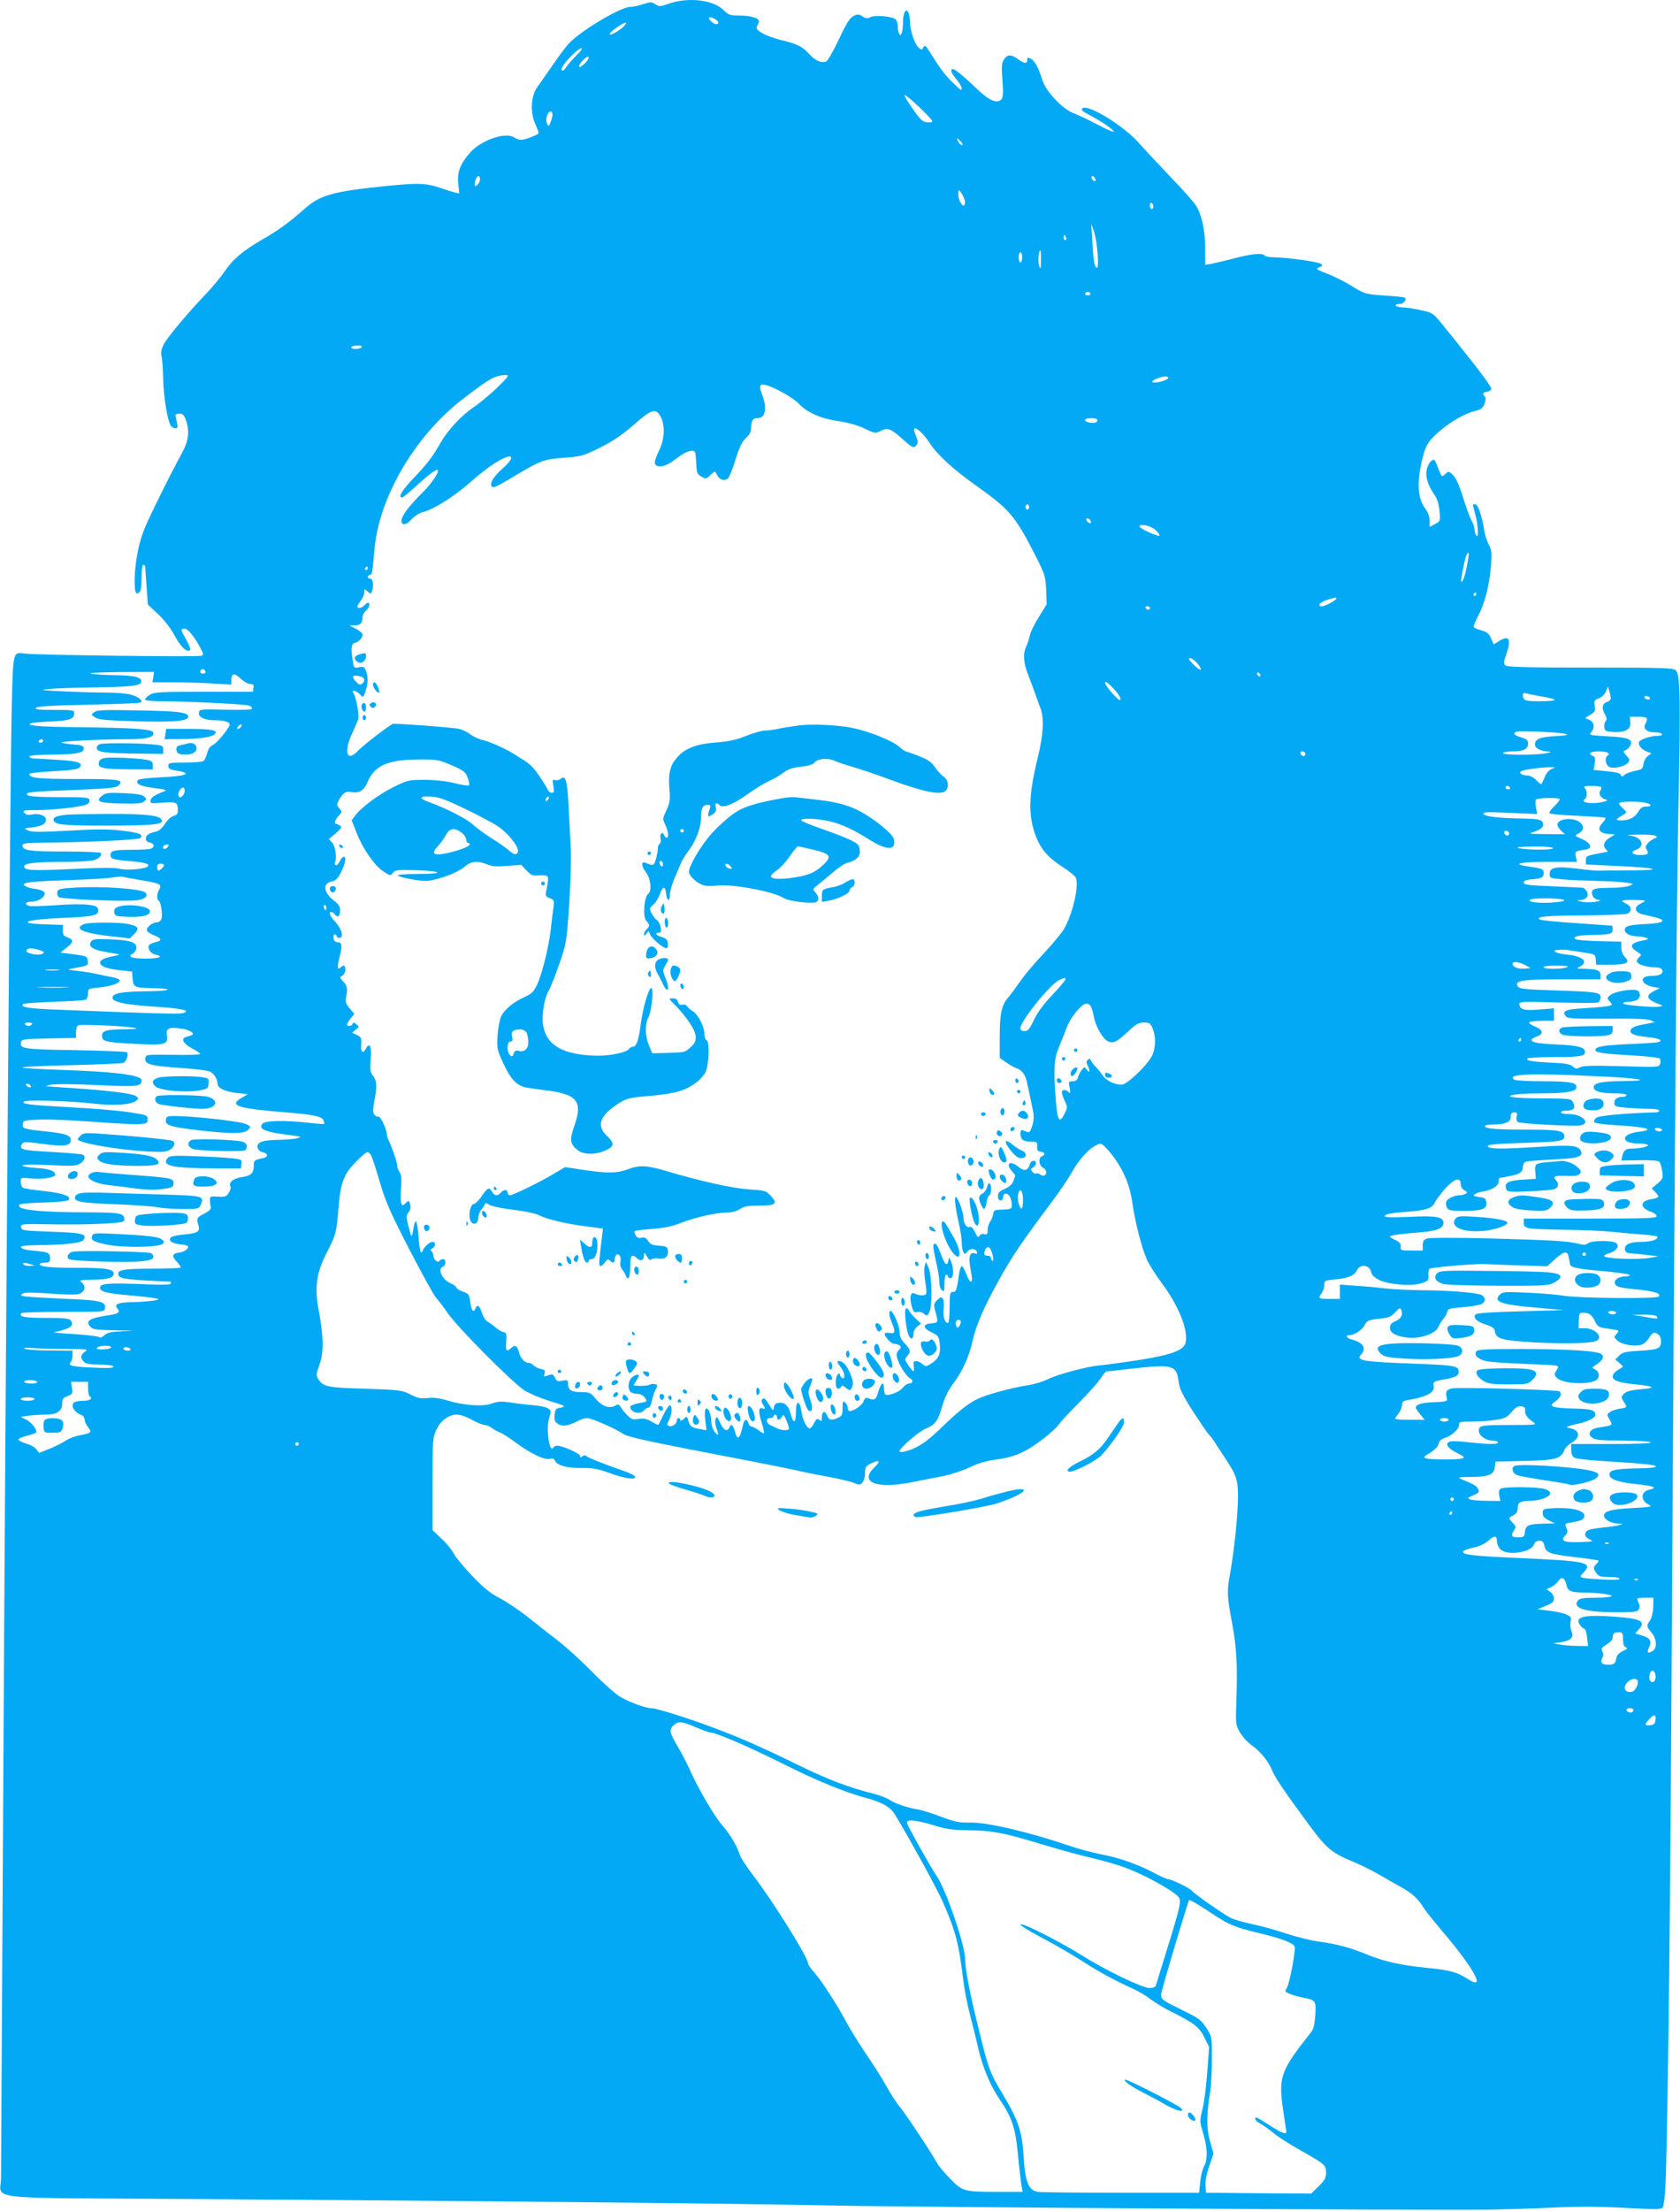 <?xml version="1.0" standalone="no"?>
<!DOCTYPE svg PUBLIC "-//W3C//DTD SVG 20010904//EN"
 "http://www.w3.org/TR/2001/REC-SVG-20010904/DTD/svg10.dtd">
<svg version="1.0" xmlns="http://www.w3.org/2000/svg"
 width="973pt" height="1280pt" viewBox="0 0 973 1280"
 preserveAspectRatio="xMidYMid meet">
<g transform="translate(0,1280) scale(0.1,-0.1)"
fill="#03a9f4" stroke="none">
<path d="M3877 12780 c-53 -19 -59 -19 -81 -5 -22 15 -29 15 -71 1 -25 -9 -59
-16 -75 -16 -56 0 -297 -144 -360 -217 -16 -18 -58 -74 -92 -124 -35 -50 -74
-107 -88 -126 -35 -50 -40 -143 -11 -208 12 -26 21 -51 21 -55 0 -9 -79 -40
-103 -40 -10 0 -28 7 -41 15 -48 32 -187 -16 -250 -85 -60 -67 -79 -115 -72
-182 l6 -58 -28 6 c-15 4 -50 15 -79 25 -87 30 -130 31 -336 10 -290 -30 -364
-51 -453 -130 -88 -78 -155 -127 -242 -176 -114 -66 -174 -116 -220 -185 -20
-30 -66 -86 -103 -125 -110 -115 -229 -257 -251 -299 -13 -26 -17 -47 -13 -65
4 -14 9 -75 10 -136 3 -110 26 -247 46 -272 7 -7 18 -13 26 -13 11 0 13 8 8
33 -4 17 -8 37 -9 42 0 6 10 10 23 10 19 0 27 -8 37 -35 23 -65 17 -121 -21
-191 -69 -125 -192 -375 -220 -444 -33 -84 -54 -195 -55 -291 0 -76 5 -90 27
-73 9 8 13 36 13 85 0 43 4 74 10 74 6 0 10 -6 11 -12 0 -7 4 -59 8 -115 l7
-103 61 -57 c36 -34 74 -84 94 -122 33 -63 69 -98 88 -86 7 4 -1 26 -19 59
-35 62 -36 66 -10 66 19 0 60 -51 94 -118 16 -30 16 -33 0 -39 -19 -7 -956 4
-1019 13 -71 9 -69 18 -77 -308 -9 -377 -36 -3784 -50 -6403 -6 -1122 -12
-2075 -12 -2117 -2 -126 -123 -112 1047 -119 1571 -10 3222 -26 3772 -38 462
-10 3376 -28 3775 -24 96 1 274 6 395 12 154 7 281 6 423 -2 171 -9 205 -9
212 3 5 8 11 50 14 94 12 170 28 1399 36 2786 19 3247 30 4694 41 5234 13 625
10 759 -15 785 -15 14 -67 16 -496 16 -375 0 -482 3 -492 13 -10 10 -9 22 5
61 31 89 19 116 -38 81 l-34 -21 -15 35 c-12 28 -23 37 -55 46 -22 6 -42 14
-45 19 -3 4 8 33 25 65 38 72 65 176 74 288 6 77 5 92 -13 126 -11 21 -23 58
-26 82 -13 83 -36 150 -51 150 -8 0 -15 -1 -15 -2 0 -2 7 -28 15 -58 17 -64
20 -144 5 -120 -5 8 -10 24 -10 35 0 11 -8 36 -19 55 -10 19 -32 80 -49 135
-21 67 -40 109 -57 125 -24 23 -25 23 -45 5 -19 -18 -20 -17 -33 16 -8 19 -17
42 -21 52 -8 24 -27 17 -43 -14 -24 -47 -13 -103 33 -171 18 -25 27 -55 31
-96 6 -59 5 -60 -26 -76 l-31 -17 0 36 c0 23 -9 48 -25 70 -47 61 -51 164 -11
312 16 61 36 88 102 144 65 53 139 95 195 109 37 9 47 17 57 43 8 21 8 35 2
41 -16 16 -12 24 12 28 12 2 23 8 25 14 4 11 -48 82 -175 241 -34 43 -73 92
-87 108 -76 95 -73 93 -145 109 -38 9 -85 16 -104 16 -19 0 -38 5 -41 10 -4 6
5 10 20 10 24 0 45 24 32 36 -3 4 -57 9 -119 13 -111 8 -114 9 -184 52 -39 25
-104 58 -144 73 -66 26 -71 30 -50 38 17 6 20 12 13 19 -13 13 -193 38 -270
39 -28 0 -55 5 -58 10 -10 17 -75 11 -175 -15 -52 -14 -112 -28 -132 -32 l-38
-6 0 95 c0 103 -19 193 -53 247 -12 20 -78 95 -147 166 -69 72 -150 159 -180
193 -88 102 -302 234 -332 204 -7 -7 2 -17 31 -32 69 -35 151 -90 151 -101 0
-6 -42 12 -92 39 -51 27 -114 57 -141 67 -65 25 -161 127 -181 194 -20 67 -42
108 -66 121 -16 8 -20 8 -20 -4 0 -26 -16 -26 -50 -1 -43 31 -65 32 -85 1 -14
-20 -15 -41 -9 -120 5 -72 4 -100 -6 -111 -23 -27 -70 -8 -135 54 -80 77 -134
121 -145 121 -19 0 -10 -26 20 -60 26 -32 38 -60 25 -60 -3 0 -27 22 -53 48
-45 45 -61 67 -127 171 -24 38 -29 42 -37 27 -9 -17 -11 -17 -29 0 -23 20 -49
103 -49 153 0 20 -5 43 -10 51 -9 13 -11 13 -20 0 -5 -8 -10 -33 -10 -55 0
-56 -10 -91 -21 -73 -5 7 -9 27 -9 44 0 17 -6 36 -13 42 -21 18 -121 26 -145
13 -17 -9 -27 -8 -46 4 -20 13 -28 14 -51 3 -22 -10 -41 -39 -86 -135 -32 -68
-65 -126 -74 -129 -27 -11 -64 5 -97 42 -42 46 -66 58 -167 83 -84 21 -146 54
-138 75 3 6 8 18 12 27 9 22 -41 39 -115 39 -51 0 -60 3 -92 34 -59 57 -201
73 -311 36z m264 -90 c10 -6 19 -15 19 -20 0 -17 -26 -11 -45 10 -20 22 -7 27
26 10z m-527 -41 c-18 -20 -65 -49 -79 -49 -13 0 8 22 43 45 46 30 61 32 36 4z
m-244 -134 c0 -2 -17 -21 -38 -42 -20 -21 -45 -49 -54 -63 -8 -14 -19 -22 -23
-18 -10 10 16 48 62 92 35 33 53 44 53 31z m16 -83 c-36 -36 -46 -19 -10 19
16 17 30 25 33 18 2 -6 -8 -23 -23 -37z m1939 -253 c41 -39 75 -76 75 -81 0
-5 -14 -8 -31 -6 -26 2 -40 16 -85 81 -30 42 -50 77 -44 77 5 0 44 -32 85 -71z
m-2125 -44 c0 -8 -5 -26 -11 -42 -11 -27 -12 -27 -21 -8 -6 14 -5 30 1 48 11
28 31 29 31 2z m2365 -155 c10 -11 13 -20 7 -20 -6 0 -16 9 -22 20 -6 11 -9
20 -7 20 2 0 12 -9 22 -20z m-2785 -219 c0 -10 -7 -24 -15 -31 -12 -10 -15
-10 -15 3 0 23 11 47 21 47 5 0 9 -8 9 -19z m3564 3 c4 -10 1 -14 -6 -12 -15
5 -23 28 -10 28 5 0 13 -7 16 -16z m-757 -122 c3 -13 2 -26 -2 -30 -11 -12
-35 30 -35 62 1 30 1 30 16 11 8 -11 17 -30 21 -43z m1093 -38 c0 -8 -4 -14
-10 -14 -5 0 -10 9 -10 21 0 11 5 17 10 14 6 -3 10 -13 10 -21z m-323 -271 c4
-54 2 -83 -4 -83 -14 0 -21 42 -27 160 l-6 95 16 -45 c8 -25 18 -82 21 -127z
m-183 92 c3 -8 1 -15 -4 -15 -6 0 -10 7 -10 15 0 8 2 15 4 15 2 0 6 -7 10 -15z
m-145 -132 c0 -49 -2 -54 -10 -33 -9 23 -4 90 6 90 3 0 5 -26 4 -57z m-109 17
c0 -16 -4 -30 -10 -30 -5 0 -10 14 -10 30 0 17 5 30 10 30 6 0 10 -13 10 -30z
m395 -210 c3 -5 -3 -10 -15 -10 -12 0 -18 5 -15 10 3 6 10 10 15 10 5 0 12 -4
15 -10z m-4220 -310 c-3 -5 -20 -10 -36 -10 -18 0 -28 4 -24 10 3 6 20 10 36
10 18 0 28 -4 24 -10z m785 -234 c-42 -40 -103 -91 -136 -113 -75 -51 -152
-135 -195 -211 -43 -76 -79 -123 -161 -208 -61 -65 -84 -104 -59 -104 5 0 41
29 79 64 73 67 120 102 127 95 11 -11 -36 -80 -91 -134 -101 -100 -141 -166
-108 -179 11 -4 27 5 48 28 17 18 46 37 64 41 58 12 184 91 277 174 88 78 168
133 213 146 37 11 27 -19 -21 -62 -57 -50 -81 -87 -70 -108 8 -13 28 -4 128
56 160 95 173 100 294 109 98 7 110 11 207 59 75 37 127 73 194 131 103 92
129 99 156 48 28 -53 23 -133 -10 -199 -16 -32 -26 -64 -23 -73 11 -27 60 -19
108 17 56 43 83 57 108 57 18 0 20 -7 23 -67 3 -61 5 -69 30 -82 25 -15 29
-14 52 8 14 14 27 23 28 20 2 -2 8 -13 14 -24 14 -24 40 -31 60 -15 8 7 28 56
44 110 23 73 38 104 60 124 20 18 30 36 30 55 0 46 10 61 40 61 44 0 54 58 23
138 -12 31 -13 46 -5 54 17 17 172 -61 219 -110 51 -53 129 -86 233 -101 54
-8 108 -23 147 -42 60 -29 63 -29 93 -14 40 21 60 14 126 -46 59 -53 66 -56
83 -35 9 11 8 23 -4 52 -8 20 -13 39 -10 42 10 11 56 -31 88 -81 45 -70 139
-156 278 -254 185 -131 220 -173 334 -396 57 -112 60 -122 64 -202 l3 -84 -46
-74 c-25 -40 -49 -89 -52 -108 -4 -19 -13 -46 -20 -61 -20 -40 -17 -95 10
-163 13 -33 31 -82 41 -110 10 -27 23 -66 31 -85 22 -58 17 -155 -16 -288 -54
-222 -56 -332 -10 -456 28 -72 72 -123 155 -176 35 -22 69 -49 75 -61 22 -40
-17 -211 -68 -298 -15 -25 -68 -89 -118 -142 -51 -54 -111 -125 -134 -159 -23
-33 -54 -75 -69 -93 -40 -45 -51 -94 -51 -232 l0 -120 38 -26 c20 -15 47 -29
58 -33 33 -10 53 -38 63 -87 5 -24 17 -79 26 -122 15 -67 15 -84 4 -123 -10
-33 -17 -43 -29 -38 -8 3 -21 8 -27 11 -17 7 -17 -39 -1 -55 7 -7 29 -12 49
-12 35 0 38 -2 36 -27 -2 -22 3 -29 21 -31 25 -4 29 -17 7 -26 -22 -8 -19 -53
5 -66 22 -12 26 -35 10 -45 -6 -4 -17 -1 -25 5 -8 6 -18 9 -23 6 -6 -3 -16 1
-23 10 -11 13 -10 17 4 25 9 6 17 17 17 24 0 22 -28 18 -35 -4 -12 -40 -32
-45 -66 -17 -47 40 -78 21 -39 -24 11 -13 20 -24 20 -25 0 -1 -5 -15 -10 -31
-7 -20 -23 -35 -50 -47 -31 -13 -40 -22 -40 -42 0 -16 6 -25 15 -25 8 0 15 9
15 20 0 11 7 20 15 20 18 0 35 -31 35 -64 0 -27 -1 -27 -70 -30 -29 -1 -36 -5
-38 -26 -2 -13 -10 -33 -18 -44 -8 -11 -14 -33 -14 -49 0 -23 -3 -27 -19 -22
-12 4 -23 0 -28 -10 -7 -12 -12 -8 -26 21 -12 24 -22 34 -32 30 -17 -6 -35 22
-35 55 0 30 -33 119 -44 119 -10 0 -4 -58 18 -155 9 -38 16 -88 16 -110 0 -22
5 -47 10 -55 8 -13 11 -12 23 4 15 20 48 19 55 -3 3 -10 0 -12 -11 -8 -29 11
-39 -17 -28 -79 13 -70 14 -84 2 -84 -4 0 -16 20 -25 45 -10 25 -21 45 -26 45
-4 0 -10 -17 -14 -37 -15 -105 -18 -113 -37 -113 -17 0 -19 -8 -19 -90 0 -51
-4 -90 -10 -90 -18 0 -31 41 -25 83 3 23 1 49 -4 57 -9 13 -13 12 -33 -7 -21
-21 -21 -26 -10 -68 17 -63 17 -63 -25 -67 -51 -4 -49 -27 3 -52 39 -19 42
-23 47 -70 6 -57 -8 -85 -55 -114 -25 -15 -28 -15 -46 1 -10 9 -27 17 -36 17
-15 0 -17 -6 -14 -30 6 -39 -2 -38 -31 5 -22 33 -23 37 -7 53 23 26 20 38 -14
74 -22 23 -30 41 -30 67 0 35 -37 121 -52 121 -12 0 -9 -28 7 -67 22 -52 20
-66 -10 -61 -14 3 -28 2 -30 -2 -8 -12 35 -60 53 -60 9 0 23 -4 31 -9 12 -8
11 -12 -3 -27 -12 -11 -15 -25 -11 -43 10 -40 53 -109 76 -121 21 -12 17 -30
-8 -30 -8 0 -24 -11 -35 -25 -19 -24 -83 -49 -100 -39 -4 3 -8 18 -8 35 0 44
-17 35 -33 -18 -13 -48 -22 -53 -59 -38 -13 5 -20 0 -27 -19 -9 -23 -56 -56
-81 -56 -5 0 -10 8 -10 19 0 10 -7 24 -15 31 -13 11 -15 6 -15 -32 0 -38 -4
-46 -25 -56 -39 -18 -55 -15 -65 14 -12 30 -30 23 -30 -13 0 -21 -3 -23 -14
-14 -12 10 -18 7 -31 -18 -8 -17 -20 -31 -25 -31 -17 0 -41 48 -48 96 -10 70
-32 70 -32 0 0 -68 -15 -73 -31 -11 -12 48 -35 68 -72 63 -14 -2 -23 -11 -25
-27 -3 -22 -6 -20 -29 18 -19 32 -28 40 -36 32 -9 -9 -8 -17 1 -31 16 -25 15
-31 -2 -24 -23 9 -25 -18 -5 -81 10 -32 16 -61 14 -63 -2 -2 -16 5 -31 17 -15
11 -33 21 -40 21 -7 0 -16 9 -19 20 -9 28 -24 25 -31 -7 -19 -87 -33 -98 -48
-39 -10 38 -23 46 -32 21 -11 -28 -35 -15 -53 28 -16 35 -20 39 -26 23 -5 -10
-3 -33 3 -50 17 -46 14 -54 -8 -27 -11 13 -20 38 -20 56 0 44 -17 88 -31 79
-7 -4 -8 -27 -4 -66 l7 -59 -38 7 c-48 8 -60 17 -68 51 -7 24 -8 25 -26 8 -12
-11 -20 -13 -20 -7 0 7 -4 12 -10 12 -5 0 -10 -6 -10 -14 0 -20 -27 -39 -45
-32 -14 5 -14 9 0 35 17 33 20 77 6 85 -5 3 -21 -20 -37 -52 -15 -31 -29 -59
-31 -61 -1 -2 -19 6 -39 18 -29 17 -46 21 -76 16 -33 -6 -41 -3 -65 22 -16 16
-33 37 -39 48 -7 13 -15 16 -25 10 -39 -25 -83 -9 -127 46 -20 25 -30 29 -76
29 -57 0 -76 12 -76 48 0 22 -3 24 -33 18 -27 -5 -34 -2 -42 16 -11 24 -16 25
-49 12 -15 -6 -17 -4 -12 14 6 17 1 21 -23 27 -16 3 -35 13 -42 21 -6 8 -19
14 -29 14 -22 0 -47 28 -55 63 -9 36 -22 43 -44 23 -28 -25 -33 -19 -29 36 3
46 1 53 -17 56 -11 2 -31 14 -45 27 -14 12 -34 27 -46 33 -11 6 -26 29 -33 51
-12 42 -27 52 -37 26 -11 -29 -23 -15 -30 35 -6 45 -9 50 -41 61 -19 6 -37 17
-39 24 -3 7 -18 19 -34 25 -49 20 -78 84 -45 96 19 8 20 44 1 44 -8 0 -18 -5
-21 -10 -9 -15 -35 8 -35 31 0 10 -5 21 -11 25 -8 5 -6 10 5 16 20 11 21 38 1
38 -17 0 -50 -30 -57 -51 -10 -28 -18 -1 -24 84 -4 48 -11 87 -15 87 -4 0 -11
-20 -15 -45 -3 -25 -9 -44 -11 -41 -3 3 -11 31 -19 63 -12 50 -11 59 3 75 10
11 13 26 9 44 -7 25 -8 26 -26 9 -18 -17 -20 -17 -26 -1 -4 10 -4 50 -1 90 4
52 1 76 -9 91 -8 10 -14 28 -14 39 0 19 -31 108 -51 148 -5 10 -9 26 -9 35 -1
28 -39 105 -49 99 -5 -3 -14 1 -22 10 -10 12 -10 28 -1 78 17 88 15 120 -8
148 -16 21 -18 35 -13 95 6 73 -6 102 -27 63 -18 -34 -32 -23 -28 22 3 38 0
44 -25 56 l-28 13 22 18 c20 16 20 18 3 31 -13 12 -18 12 -21 3 -5 -15 -33
-18 -33 -4 0 4 9 20 21 35 l21 26 -27 32 c-21 25 -25 38 -21 62 11 52 8 68
-16 93 -21 23 -22 25 -5 34 9 6 17 21 17 34 0 27 -9 32 -27 14 -19 -19 -21 4
-6 61 17 66 14 85 -12 85 -13 0 -21 8 -23 23 -2 12 1 22 7 22 6 0 11 -4 11
-10 0 -5 7 -10 15 -10 27 0 17 48 -20 89 -34 37 -44 61 -26 61 5 0 14 -7 21
-15 17 -20 30 -10 30 25 0 22 -9 36 -36 56 -61 47 -67 100 -12 111 22 4 35 17
54 54 25 50 31 89 15 89 -6 0 -16 -12 -23 -26 -7 -15 -17 -25 -23 -23 -5 2 -8
9 -5 14 12 26 3 95 -15 115 l-20 22 40 34 c33 28 37 36 25 44 -8 5 -18 10 -22
10 -15 0 -8 24 14 47 20 22 20 24 4 42 -15 16 -16 23 -6 43 25 47 42 59 76 52
43 -8 72 10 91 54 40 99 117 134 297 135 105 1 115 -1 191 -33 71 -31 81 -39
94 -73 7 -20 11 -40 8 -44 -4 -3 -42 2 -84 13 -49 12 -114 19 -174 19 -93 0
-99 -2 -180 -42 -87 -43 -187 -118 -222 -165 l-20 -27 27 -69 c36 -94 103
-191 155 -226 40 -27 43 -27 56 -10 12 17 26 19 132 16 161 -5 171 -22 13 -22
-76 0 -120 -4 -115 -9 12 -11 115 -31 161 -31 56 0 186 47 222 80 38 34 78 39
135 15 26 -11 56 -13 116 -8 l80 6 30 -32 c28 -29 35 -32 78 -29 53 3 55 1 38
-84 -7 -34 -5 -38 19 -48 25 -9 27 -13 22 -52 -4 -24 -11 -82 -16 -130 -12
-104 -51 -260 -81 -323 -17 -36 -31 -49 -72 -68 -64 -29 -113 -70 -134 -110
-8 -17 -18 -67 -21 -112 -4 -79 -3 -84 36 -167 39 -83 70 -117 117 -131 11 -4
63 -11 115 -18 195 -23 228 -62 175 -212 -27 -78 -23 -101 21 -136 34 -27 103
-28 162 -1 51 23 53 41 7 84 -62 59 -41 118 67 187 48 31 60 34 189 45 145 13
200 30 266 80 18 14 40 39 49 56 20 38 25 179 7 185 -7 3 -13 19 -13 36 0 42
-35 112 -68 133 -15 9 -30 23 -34 30 -5 7 -16 10 -27 7 -12 -3 -20 2 -24 16
-3 14 -13 21 -31 21 -25 0 -24 -1 18 -43 24 -24 60 -68 80 -98 46 -69 48 -107
5 -143 -35 -30 -28 -28 -137 -32 l-84 -2 -19 45 c-23 54 -25 123 -3 164 19 38
32 169 16 169 -15 0 -49 -116 -61 -211 -12 -92 -25 -129 -45 -129 -8 0 -19 -6
-23 -13 -13 -20 -112 -41 -188 -39 -197 5 -293 61 -310 181 -8 58 8 153 33
195 10 17 38 86 61 154 42 121 43 127 58 350 9 140 12 271 8 342 -3 63 -9 172
-13 242 -7 133 -17 163 -46 138 -9 -7 -23 -9 -32 -6 -13 5 -15 0 -9 -34 6 -33
4 -40 -9 -40 -9 0 -20 8 -23 17 -4 10 -24 43 -45 74 -37 56 -59 78 -115 111
-15 10 -35 22 -43 27 -43 27 -140 70 -172 76 -20 4 -52 18 -70 31 -18 14 -48
29 -68 34 -26 7 -305 29 -382 30 -12 0 -173 -123 -206 -158 -66 -69 -83 -1
-28 111 13 29 28 62 31 75 7 24 -13 130 -28 150 -16 21 18 14 38 -8 18 -20 19
-20 32 17 15 46 16 83 3 119 -9 23 -15 26 -40 21 -27 -6 -30 -4 -35 26 -13 82
-11 111 10 115 22 4 45 29 45 49 0 7 -17 21 -37 32 l-38 20 31 1 c32 0 44 14
44 49 0 10 9 26 20 36 20 18 27 45 11 45 -5 0 -14 -7 -21 -15 -13 -16 -40 -20
-40 -6 0 4 9 20 20 34 11 14 20 35 20 48 0 21 1 21 19 5 17 -15 19 -15 25 -1
12 32 7 75 -9 75 -18 0 -20 17 -2 22 13 5 14 8 26 148 27 301 232 652 504 864
162 125 193 143 257 145 22 0 15 -9 -50 -73z m3885 54 c-8 -13 -76 -31 -89
-23 -13 8 40 32 72 33 13 0 21 -4 17 -10z m-410 -240 c3 -6 -1 -13 -9 -16 -22
-8 -68 4 -61 16 8 13 62 13 70 0z m-395 -505 c0 -8 -4 -15 -10 -15 -5 0 -10 7
-10 15 0 8 5 15 10 15 6 0 10 -7 10 -15z m358 -84 c3 -8 -1 -12 -9 -9 -7 2
-15 10 -17 17 -3 8 1 12 9 9 7 -2 15 -10 17 -17z m371 -47 c17 -14 29 -30 26
-35 -6 -9 -115 41 -115 53 0 18 60 6 89 -18z m1815 -166 c-13 -77 -27 -128
-36 -134 -10 -7 -9 2 14 114 12 56 31 73 22 20z m-6374 -58 c0 -5 -5 -10 -11
-10 -5 0 -7 5 -4 10 3 6 8 10 11 10 2 0 4 -4 4 -10z m6420 -150 c0 -5 -5 -10
-11 -10 -5 0 -7 5 -4 10 3 6 8 10 11 10 2 0 4 -4 4 -10z m-810 -25 c0 -10 -65
-45 -83 -45 -32 0 -12 24 29 37 46 14 54 15 54 8z m-1080 -55 c0 -5 -4 -10 -9
-10 -6 0 -13 5 -16 10 -3 6 1 10 9 10 9 0 16 -4 16 -10z m275 -321 c37 -45 21
-50 -23 -6 -26 26 -32 37 -20 37 9 0 28 -14 43 -31z m-5745 -50 c0 -5 -7 -9
-15 -9 -15 0 -20 12 -9 23 8 8 24 -1 24 -14z m-302 -29 l-5 -30 116 0 c64 0
167 -3 229 -7 l112 -6 0 26 c0 40 18 42 54 8 18 -17 42 -31 55 -31 18 0 22 -5
19 -22 l-3 -23 -285 0 c-257 0 -289 -2 -313 -18 -15 -9 -27 -22 -27 -27 0 -6
44 -10 108 -10 148 -1 473 -17 495 -25 9 -4 17 -12 17 -17 0 -7 -53 -9 -152
-7 -148 4 -153 3 -156 -17 -4 -26 33 -44 91 -44 55 0 87 -9 87 -25 0 -19 -78
-113 -100 -120 -12 -4 -24 -21 -30 -45 -6 -22 -16 -43 -23 -47 -6 -4 -55 -8
-107 -8 -88 0 -95 -1 -95 -20 0 -16 10 -21 54 -28 89 -15 46 -31 -94 -37 -68
-3 -129 -10 -134 -15 -21 -21 8 -37 90 -47 69 -9 79 -13 59 -20 -54 -20 -75
-34 -78 -52 -4 -18 2 -19 71 -13 81 6 87 2 87 -48 0 -16 -7 -25 -25 -29 -14
-4 -36 -24 -50 -46 -16 -25 -35 -42 -53 -45 -41 -9 -57 -20 -57 -41 0 -12 8
-20 23 -22 25 -4 30 -27 6 -36 -9 -3 -58 -6 -109 -6 -106 0 -125 -5 -125 -30
0 -23 14 -27 116 -36 88 -7 119 -18 96 -33 -23 -14 -127 -21 -163 -10 -23 6
-110 6 -267 -2 -238 -11 -282 -9 -282 15 0 19 66 26 236 26 78 0 155 5 171 11
30 11 45 28 37 41 -3 4 -97 8 -210 8 -205 0 -244 6 -244 35 0 12 18 15 93 16
268 2 578 16 589 27 21 21 -4 31 -107 43 -75 9 -147 9 -305 0 -162 -9 -213 -9
-236 0 -29 13 -29 13 23 19 29 3 60 12 68 21 33 33 -11 65 -72 53 -20 -4 -33
-1 -42 10 -12 14 -5 16 70 16 93 0 250 17 287 31 15 6 22 15 20 27 -3 15 -20
17 -175 17 -119 0 -176 4 -184 12 -17 17 17 20 284 30 187 8 230 12 243 25 34
34 9 38 -237 38 -227 0 -279 5 -279 29 0 5 63 12 140 16 101 6 143 11 151 22
23 26 -8 37 -129 44 -64 4 -127 8 -139 8 -13 1 -23 6 -23 11 0 6 45 10 113 11
156 1 202 9 202 34 0 17 -8 21 -62 25 -34 3 -64 8 -67 11 -8 7 212 19 366 19
128 0 171 10 166 38 -4 21 -104 28 -443 32 -216 2 -301 9 -265 23 8 3 61 8
118 10 106 5 132 15 132 48 0 18 -9 19 -117 19 -91 0 -114 3 -105 12 9 9 98
14 307 18 162 4 298 9 301 13 13 12 -17 35 -61 46 -24 6 -83 11 -132 11 -48 0
-160 3 -248 7 -141 7 -152 9 -90 14 39 4 149 8 245 9 224 3 284 9 288 32 5 27
-37 38 -156 39 -59 1 -120 5 -137 9 -17 4 55 8 169 9 l198 1 -4 -30z m6412 9
c0 -6 -4 -7 -10 -4 -5 3 -10 11 -10 16 0 6 5 7 10 4 6 -3 10 -11 10 -16z
m-5212 -5 c25 -7 29 -26 9 -43 -11 -8 -19 -5 -35 12 -30 31 -20 43 26 31z
m4402 -131 c-1 -13 -13 -5 -45 30 -60 66 -60 98 0 35 25 -26 45 -55 45 -65z
m2839 6 c1 -9 -8 -19 -19 -22 -29 -8 -36 -36 -16 -70 12 -22 14 -33 5 -43 -6
-7 -9 -23 -7 -36 3 -20 9 -23 53 -26 69 -3 101 15 97 56 l-2 32 50 0 c52 0 58
-6 39 -42 -15 -27 10 -48 57 -48 18 0 36 -4 39 -10 4 -6 -6 -10 -22 -10 -43 0
-104 -20 -110 -36 -7 -18 14 -43 46 -56 l26 -9 -22 -17 c-12 -9 -23 -30 -25
-47 -3 -26 -8 -30 -48 -38 -25 -5 -52 -15 -61 -23 -14 -13 -17 -13 -22 0 -4
10 -29 16 -81 21 l-76 7 6 38 c5 29 2 38 -10 43 -32 13 -15 27 33 27 48 0 72
-12 51 -25 -18 -11 -11 -54 10 -65 24 -13 91 2 110 25 11 13 9 20 -10 40 -20
22 -21 25 -6 31 9 3 21 15 27 26 20 37 -7 49 -130 55 -103 6 -110 7 -96 23 23
26 19 59 -10 72 l-25 11 31 19 c27 17 30 23 25 51 -5 29 -3 34 24 44 17 6 35
23 41 40 l12 28 7 -25 c5 -14 8 -32 9 -41z m-391 7 c40 -6 70 -15 66 -19 -9
-8 -146 -10 -168 -1 -9 3 -16 15 -16 26 0 17 4 19 23 13 12 -4 55 -12 95 -19z
m617 -6 c3 -5 -1 -10 -9 -10 -8 0 -18 5 -21 10 -3 6 1 10 9 10 8 0 18 -4 21
-10z m-8160 -169 c-3 -6 -11 -11 -17 -11 -6 0 -6 6 2 15 14 17 26 13 15 -4z
m7672 -40 c21 -6 5 -9 -59 -13 -90 -5 -118 -16 -118 -49 0 -21 34 -38 78 -40
21 -1 18 -3 -13 -10 -59 -12 -258 -11 -250 1 3 6 29 10 56 10 63 0 89 13 89
45 0 20 -8 26 -40 36 -41 12 -50 23 -27 33 16 7 248 -3 284 -13z m-8817 -41
c0 -5 -7 -10 -16 -10 -8 0 -12 5 -9 10 3 6 10 10 16 10 5 0 9 -4 9 -10z m7310
-76 c0 -17 -22 -14 -28 4 -2 7 3 12 12 12 9 0 16 -7 16 -16z m1428 -85 c-17
-7 -32 -24 -42 -50 -9 -21 -18 -39 -20 -39 -3 0 -16 11 -30 25 -14 14 -35 25
-48 25 -32 0 -54 15 -38 25 15 9 108 22 165 23 37 0 38 0 13 -9z m-243 -109
c3 -5 -1 -10 -9 -10 -9 0 -16 5 -16 10 0 6 4 10 9 10 6 0 13 -4 16 -10z m528
3 c4 -3 2 -12 -3 -18 -14 -17 -2 -43 23 -51 22 -7 21 -8 -3 -15 -63 -18 -146
-6 -110 16 14 9 13 48 -2 63 -9 9 -1 12 38 12 28 0 54 -3 57 -7z m-8203 -22
c0 -10 -7 -24 -15 -31 -12 -10 -16 -9 -21 4 -6 16 11 46 27 46 5 0 9 -8 9 -19z
m1622 -103 c74 -36 160 -81 190 -101 53 -33 118 -112 118 -142 0 -26 -22 -27
-48 -2 -15 14 -61 46 -102 72 -41 26 -91 62 -110 80 -34 33 -155 95 -252 130
-66 23 -61 38 10 33 46 -3 86 -18 194 -70z m480 50 c-7 -7 -12 -8 -12 -2 0 14
12 26 19 19 2 -3 -1 -11 -7 -17z m5861 6 c3 -4 -10 -21 -29 -40 -20 -18 -33
-37 -30 -42 3 -5 76 -12 162 -15 86 -4 159 -9 162 -12 3 -3 -5 -17 -18 -30
-32 -34 -18 -59 35 -63 l38 -3 -31 -20 c-33 -19 -41 -46 -20 -67 7 -7 10 -12
8 -13 -3 -1 -32 -6 -65 -13 -54 -10 -60 -13 -60 -36 l0 -25 170 -8 c242 -11
293 -25 95 -26 -85 0 -168 -1 -185 -2 -16 -1 -76 5 -132 12 -120 15 -158 8
-158 -31 0 -24 4 -25 75 -31 41 -4 127 -7 190 -9 63 -1 140 -5 170 -9 54 -7
54 -8 27 -19 -16 -7 -64 -12 -107 -12 -90 0 -110 -5 -110 -29 0 -23 19 -41 45
-42 11 -1 0 -5 -23 -10 -25 -4 -60 -4 -80 0 -31 8 -33 9 -11 10 36 1 54 24 39
50 -6 12 -18 22 -28 22 -9 1 -89 4 -177 8 -133 5 -160 9 -160 21 0 10 12 16
35 18 67 5 80 11 80 36 0 26 -4 27 -97 41 -91 14 -37 25 123 25 l167 0 -6 30
c-7 31 -4 33 58 42 40 6 29 37 -20 59 -46 20 -47 21 -24 33 50 24 27 74 -37
83 -45 6 -84 -9 -84 -32 0 -8 10 -23 22 -35 l22 -20 -110 1 c-101 1 -106 2
-70 13 48 15 65 38 47 60 -10 12 -35 16 -110 17 -140 2 -224 12 -229 27 -3 11
25 12 153 6 l158 -7 -7 37 c-4 20 -4 41 -1 46 7 11 128 14 138 4z m490 -20
c43 -8 50 -24 10 -24 -21 0 -33 -8 -45 -30 -19 -33 -53 -50 -101 -50 -34 1
-31 6 19 36 17 10 17 13 -9 36 -19 18 -24 28 -15 31 19 8 97 8 141 1z m-6849
-175 c14 -11 26 -29 26 -40 0 -10 5 -19 10 -19 6 0 10 -4 10 -9 0 -12 -63 -36
-134 -51 -77 -16 -92 -3 -49 42 17 18 38 48 47 66 20 38 50 42 90 11z m6066
-5 c0 -17 -22 -14 -28 4 -2 7 3 12 12 12 9 0 16 -7 16 -16z m849 -13 c11 -7
10 -10 -6 -15 -11 -4 -29 -16 -39 -27 -14 -16 -16 -24 -7 -38 15 -25 7 -31
-38 -31 -46 0 -60 16 -24 30 58 22 33 76 -39 83 -22 2 0 4 49 5 50 1 96 -2
104 -7z m-8619 -66 c-7 -8 -16 -12 -21 -9 -13 8 -1 24 18 24 13 0 13 -3 3 -15z
m8025 -5 c7 -12 -154 -12 -200 0 -20 5 9 8 82 9 65 1 114 -3 118 -9z m-8045
-98 c0 -10 -22 -32 -32 -32 -4 0 -8 9 -8 20 0 13 7 20 20 20 11 0 20 -4 20 -8z
m-125 -89 c101 -17 115 -24 97 -53 -14 -23 -16 -56 -3 -64 13 -8 24 -81 16
-106 -4 -12 -15 -20 -27 -20 -24 0 -58 -27 -58 -45 0 -7 18 -20 40 -29 48 -19
51 -32 10 -41 -16 -4 -32 -11 -36 -16 -12 -19 8 -50 37 -56 51 -10 20 -23 -54
-23 -83 0 -112 11 -78 29 12 7 21 21 21 36 0 31 -43 44 -164 47 -75 3 -90 0
-99 -14 -19 -29 12 -48 99 -62 77 -12 78 -13 39 -20 -57 -10 -85 -23 -85 -39
0 -21 38 -36 115 -44 l70 -8 3 -41 c4 -49 12 -53 112 -55 135 -2 113 -17 -26
-18 -150 -1 -207 -12 -202 -40 5 -24 82 -39 257 -50 151 -10 203 -23 147 -37
-24 -6 -196 -1 -762 22 -136 6 -178 14 -160 31 4 4 85 10 179 13 95 3 178 9
185 13 6 5 12 21 12 36 0 27 2 28 65 34 69 7 121 25 118 42 -1 6 -21 14 -45
18 -24 4 -63 13 -88 18 -25 6 -74 14 -110 18 -64 7 -65 7 -25 15 90 17 86 15
83 44 -3 26 -7 27 -81 37 l-77 10 35 28 c43 34 44 45 6 60 -23 9 -28 16 -27
41 l1 31 -90 3 c-190 5 -133 29 95 38 177 8 203 14 198 47 -3 19 -11 23 -58
29 -30 4 -115 3 -189 -3 -74 -5 -142 -7 -152 -4 -31 10 -22 25 15 25 40 0 82
30 74 52 -4 9 -26 18 -56 22 -27 3 -55 13 -61 20 -15 18 33 23 294 32 99 3
198 10 220 14 22 4 49 6 60 3 11 -3 61 -12 110 -20z m8230 -112 c14 -6 -1 -10
-51 -15 -78 -8 -164 1 -142 15 16 11 166 10 193 0z m472 -7 c-4 -4 -17 -12
-29 -18 -38 -19 -29 -50 17 -60 99 -22 116 -28 112 -39 -2 -8 -38 -14 -98 -17
-98 -5 -119 -12 -119 -35 0 -19 32 -35 72 -36 18 0 42 -4 53 -9 17 -6 13 -9
-20 -15 -71 -13 -82 -35 -35 -64 27 -16 29 -20 15 -31 -8 -7 -15 -18 -15 -25
0 -17 53 -35 102 -35 26 0 41 -5 45 -16 8 -22 -14 -34 -63 -34 -73 0 -63 -50
12 -64 l36 -7 -33 -17 c-53 -27 -42 -50 36 -78 18 -7 18 -8 -5 -12 -39 -6
-210 9 -210 19 0 5 15 9 33 9 18 0 41 6 51 13 22 16 17 50 -8 55 -36 7 -126
-10 -148 -28 -22 -17 -22 -19 -5 -38 17 -19 17 -20 -5 -26 -13 -3 -74 -9 -136
-13 -117 -6 -139 -16 -112 -48 10 -12 50 -14 239 -13 150 2 234 -1 251 -9 l25
-11 -25 -5 c-14 -3 -41 -8 -61 -12 -21 -3 -43 -13 -50 -21 -20 -25 9 -40 91
-48 69 -7 97 -20 63 -30 -10 -2 -88 -8 -173 -11 -147 -7 -190 -15 -190 -34 0
-15 47 -22 208 -31 85 -5 159 -13 164 -18 6 -6 7 -19 3 -31 -6 -20 -10 -20
-223 -14 -163 5 -223 3 -241 -6 -19 -11 -26 -10 -41 4 -14 13 -43 19 -112 22
-118 5 -160 12 -153 24 4 5 69 9 148 9 160 0 187 5 187 30 0 27 -43 38 -165
43 -110 5 -145 12 -145 27 0 4 14 13 30 19 42 14 38 39 -10 58 -22 9 -37 20
-34 24 3 5 36 9 75 9 l69 0 0 36 0 36 -85 -7 c-89 -7 -115 0 -115 33 0 13 26
14 219 8 120 -3 226 -4 235 0 9 3 16 16 16 29 0 30 -19 33 -268 41 -184 6
-204 9 -213 26 -17 31 28 38 262 38 l219 0 0 24 c0 28 -20 35 -95 37 -43 0
-47 2 -28 11 57 28 23 62 -71 71 -68 7 -100 26 -45 28 18 1 38 1 44 0 5 -2 44
-7 87 -14 76 -11 77 -11 80 -41 l3 -31 82 0 c95 0 117 11 84 44 -13 13 -21 34
-21 55 l0 34 -129 3 c-71 2 -133 7 -137 12 -16 15 11 22 98 24 105 2 118 5
118 33 0 11 -1 20 -2 20 -2 1 -94 7 -205 15 -112 7 -208 17 -215 21 -27 17 36
23 252 24 124 1 236 5 250 9 32 9 33 41 2 57 -41 20 -36 24 38 24 40 0 70 -3
67 -6z m-7637 -39 c0 -8 -2 -15 -4 -15 -2 0 -6 7 -10 15 -3 8 -1 15 4 15 6 0
10 -7 10 -15z m-1660 -246 c27 -10 30 -13 16 -21 -9 -5 -31 -6 -49 -3 -41 9
-49 14 -42 26 8 12 35 11 75 -2z m8603 -86 l32 -18 -38 -3 c-37 -3 -67 10 -67
29 0 15 39 10 73 -8z m242 -13 c-28 -12 -135 -12 -135 0 0 6 32 10 78 9 52 0
71 -3 57 -9z m-8738 -17 c-20 -2 -52 -2 -70 0 -17 2 0 4 38 4 39 0 53 -2 32
-4z m5833 -54 c0 -5 -34 -46 -75 -89 -49 -51 -86 -101 -106 -144 -26 -54 -36
-66 -55 -66 -16 0 -24 6 -24 18 0 40 174 256 225 278 37 16 35 16 35 3z
m-5787 -46 c-40 -2 -107 -2 -150 0 -43 1 -10 3 72 3 83 0 118 -2 78 -3z m5935
-110 c5 -10 13 -36 17 -58 9 -56 52 -130 82 -144 31 -14 51 -4 120 60 42 40
58 49 88 49 32 0 38 -4 51 -35 18 -44 18 -106 -1 -151 -22 -54 -147 -174 -179
-174 -42 0 -93 26 -112 57 -10 15 -28 37 -40 49 -12 11 -23 27 -26 35 -4 10
-8 11 -18 3 -9 -9 -9 -17 -1 -32 16 -31 13 -49 -4 -26 -15 19 -15 19 -30 -1
-9 -11 -18 -30 -22 -42 -3 -16 -13 -23 -30 -23 -24 0 -25 -2 -18 -37 5 -31 4
-36 -6 -25 -18 16 -39 15 -39 -3 0 -8 8 -30 17 -50 16 -33 16 -37 0 -70 -30
-64 -43 -46 -52 73 -14 187 -11 240 19 312 15 36 36 89 47 118 22 57 86 132
112 132 9 0 20 -8 25 -17z m-6133 -103 c-3 -5 -12 -10 -20 -10 -8 0 -17 5 -20
10 -4 6 5 10 20 10 15 0 24 -4 20 -10z m590 -20 c31 -6 17 -8 -61 -9 -106 -1
-129 -10 -122 -48 4 -23 37 -29 202 -37 160 -9 181 -3 173 50 -7 41 11 49 83
39 52 -7 85 -31 56 -40 -9 -3 -23 -7 -32 -10 -28 -9 -10 -39 39 -65 26 -14 47
-28 47 -32 0 -4 -71 -7 -157 -5 -156 2 -158 2 -161 -20 -5 -34 27 -43 191 -55
84 -5 164 -15 178 -20 26 -9 49 -44 49 -73 0 -24 45 -46 112 -53 l63 -7 -39
-23 c-72 -43 -18 -60 259 -82 160 -13 210 -23 219 -47 4 -9 5 -18 3 -20 -2 -2
-44 1 -93 7 -137 15 -249 13 -264 -6 -24 -28 10 -45 117 -60 118 -16 114 -14
83 -24 -14 -4 -60 -8 -102 -9 -96 -1 -131 -13 -126 -43 2 -14 12 -24 27 -28
35 -8 37 -28 4 -35 -50 -11 -53 -14 -53 -40 0 -47 -16 -63 -70 -70 -50 -7 -79
-32 -65 -56 4 -5 -1 -21 -10 -35 -14 -22 -22 -25 -63 -22 -45 3 -47 2 -46 -22
0 -14 3 -32 5 -40 2 -9 -9 -21 -30 -32 -50 -25 -55 -32 -43 -67 14 -40 -1 -51
-80 -58 -35 -3 -68 -10 -75 -15 -22 -17 -2 -35 43 -41 25 -2 48 -7 51 -11 12
-11 -19 -35 -49 -38 -41 -4 -45 -21 -13 -54 14 -14 23 -29 20 -33 -4 -3 -80
-6 -169 -6 -167 0 -202 -8 -189 -40 7 -19 66 -26 301 -35 1 0 2 -5 2 -11 0 -7
-53 -9 -179 -3 -188 7 -231 3 -231 -21 0 -24 37 -33 177 -45 170 -16 194 -22
123 -31 -30 -4 -84 -8 -120 -8 -76 -2 -100 -12 -81 -35 19 -22 7 -33 -46 -40
-117 -17 -143 -34 -107 -70 12 -13 43 -16 147 -18 110 -2 117 -3 42 -5 -73 -3
-94 -8 -111 -24 -12 -11 -25 -16 -28 -11 -3 5 -68 13 -143 18 -76 4 -129 9
-118 12 92 18 119 38 94 68 -9 11 -44 14 -145 14 -124 0 -160 7 -139 28 4 4
113 7 243 7 236 0 237 0 240 22 6 38 -29 46 -243 54 -110 5 -211 11 -225 14
-22 6 -23 7 -7 17 13 6 63 6 155 -1 77 -6 150 -8 167 -3 36 10 46 46 18 67
-16 13 -9 15 57 16 91 1 124 9 128 32 6 29 -41 37 -207 37 -162 0 -221 6 -221
21 0 5 14 9 30 9 25 0 30 4 30 24 0 33 -9 37 -93 45 -42 3 -72 11 -75 19 -3 9
20 12 90 13 169 2 260 12 272 31 21 34 -6 41 -186 47 -163 6 -173 7 -176 26
-3 19 2 20 165 17 92 -2 228 -1 301 3 115 6 132 9 132 24 0 37 -19 41 -204 42
-297 0 -432 16 -402 46 4 4 66 9 139 11 73 2 136 8 142 13 23 22 -24 40 -136
53 -63 6 -120 15 -127 20 -6 4 -12 19 -12 33 0 26 0 26 64 20 63 -6 136 6 136
22 0 22 -38 35 -111 39 -43 3 -79 9 -79 14 0 6 58 7 155 3 135 -7 158 -6 180
9 26 17 33 40 15 51 -5 3 -81 10 -167 15 -190 10 -206 14 -184 49 7 11 26 11
122 -2 123 -17 159 -11 159 23 0 28 -32 38 -149 50 -123 13 -133 16 -129 43 3
21 9 22 103 25 55 2 194 -4 310 -13 116 -9 233 -15 260 -13 46 3 50 5 50 28 0
24 -3 25 -115 42 -63 9 -209 21 -325 27 -240 13 -291 19 -277 33 12 12 259 5
402 -11 116 -14 218 -7 247 15 17 13 17 15 1 28 -20 15 -152 32 -363 46 -77 5
-147 10 -155 11 -8 1 3 5 25 9 22 5 142 4 267 -2 235 -11 258 -9 258 28 0 30
-157 50 -472 60 -120 4 -218 10 -218 14 0 4 128 10 284 13 156 4 291 10 300
13 18 7 33 51 21 62 -3 4 -139 9 -300 12 -303 5 -321 8 -313 46 3 17 16 19
161 22 l157 3 0 33 c0 19 6 37 13 40 16 7 270 -4 322 -14z m2275 -29 c5 -11
10 -36 10 -55 0 -39 -23 -59 -57 -50 -15 4 -23 0 -28 -16 -5 -17 -10 -19 -21
-9 -20 17 -19 79 2 79 12 0 15 6 10 27 -8 30 5 43 46 43 17 0 31 -7 38 -19z
m5760 -41 c0 -5 -5 -10 -11 -10 -5 0 -7 5 -4 10 3 6 8 10 11 10 2 0 4 -4 4
-10z m443 -211 c248 -11 329 -27 145 -28 -123 -1 -168 -11 -168 -36 0 -23 42
-35 121 -35 39 0 69 -4 69 -10 0 -5 -9 -10 -19 -10 -34 0 -51 -12 -51 -35 0
-20 6 -23 77 -29 42 -3 100 -6 130 -6 29 0 53 -4 53 -10 0 -5 -8 -10 -17 -10
-185 -5 -337 -19 -350 -33 -8 -8 -13 -19 -10 -24 4 -6 57 -13 119 -17 187 -10
242 -27 136 -39 -101 -12 -103 -67 -2 -67 29 0 55 -4 58 -9 6 -9 -48 -21 -94
-21 -34 0 -46 -10 -54 -42 l-6 -27 104 2 c67 1 109 -2 116 -9 6 -6 14 -31 17
-55 6 -39 4 -45 -27 -71 l-34 -28 23 -24 c25 -27 22 -30 -31 -40 -62 -11 -60
-50 5 -72 18 -6 32 -17 32 -25 0 -12 -60 -14 -385 -14 l-385 0 0 -25 c0 -21 6
-26 40 -32 22 -4 117 -7 210 -8 94 -1 208 -6 255 -11 47 -5 127 -12 178 -16
50 -3 92 -9 92 -14 0 -17 -40 -29 -97 -29 -65 0 -97 -16 -92 -46 3 -14 14 -20
44 -21 22 -2 65 -6 95 -10 l55 -6 -40 -8 c-74 -14 -275 -7 -275 10 0 4 14 11
32 16 39 12 58 39 40 57 -18 18 -144 17 -165 0 -12 -10 -25 -11 -54 -3 -63 16
-151 21 -512 31 -202 5 -354 5 -367 -1 -18 -6 -24 -16 -24 -39 l0 -30 -65 0
c-61 0 -65 1 -62 23 1 16 -6 26 -30 37 -18 8 -33 18 -33 21 0 7 58 15 180 25
92 7 130 23 130 54 0 35 -42 43 -197 35 -94 -4 -143 -3 -143 3 0 13 32 19 135
27 105 8 139 20 154 51 6 14 33 50 59 80 53 60 92 73 92 29 0 -15 8 -29 21
-36 17 -9 19 -13 8 -20 -8 -5 -24 -9 -36 -9 -30 0 -71 -20 -77 -37 -3 -8 -1
-23 4 -34 9 -17 22 -19 103 -19 104 0 131 11 125 51 -2 20 -10 25 -42 29 -31
4 -36 7 -25 16 8 6 31 14 53 17 49 8 86 32 86 57 0 11 2 20 4 20 2 0 27 5 56
10 62 12 80 24 80 55 0 13 7 26 16 29 10 4 79 9 156 13 142 6 177 16 165 47
-13 34 -54 39 -232 27 -203 -13 -285 -14 -304 -2 -21 14 27 19 224 25 190 6
215 10 215 37 0 33 -33 39 -218 39 -181 0 -242 5 -242 21 0 5 22 9 49 9 70 0
101 14 101 45 0 18 5 25 20 25 16 0 19 -5 14 -24 -3 -14 -1 -27 7 -32 16 -10
336 -27 366 -19 58 14 4 65 -69 65 -27 0 -48 5 -48 10 0 6 16 10 35 10 40 0
52 17 35 49 -10 20 -19 21 -173 22 -168 0 -236 10 -162 22 22 4 88 7 146 7
135 0 199 9 207 28 12 33 -26 42 -187 42 -86 0 -162 4 -170 9 -52 33 88 39
482 20z m-9073 -60 c0 -4 -7 -6 -15 -3 -8 4 -15 10 -15 15 0 4 7 6 15 3 8 -4
15 -10 15 -15z m9445 -249 c3 -5 -3 -10 -14 -10 -11 0 -23 5 -26 10 -3 6 3 10
14 10 11 0 23 -4 26 -10z m-3218 -107 c82 -89 133 -193 150 -309 17 -119 54
-264 84 -333 12 -29 53 -94 91 -144 96 -130 152 -271 134 -342 -11 -44 -88
-71 -282 -101 -93 -14 -189 -27 -214 -29 -65 -4 -247 -52 -303 -81 -27 -13
-78 -29 -115 -34 -97 -15 -245 -56 -294 -81 -56 -28 -114 -75 -218 -176 -80
-77 -134 -111 -202 -127 -16 -4 -28 -3 -28 2 0 18 109 113 152 131 56 23 70
43 97 136 13 45 36 91 62 125 51 67 91 155 109 235 21 98 66 203 154 361 77
140 134 223 317 468 41 56 88 125 104 154 35 65 89 129 129 153 40 24 42 24
73 -8z m-4257 -43 c6 -12 29 -81 50 -155 34 -114 60 -174 170 -387 72 -139
141 -264 153 -278 13 -14 45 -56 72 -95 56 -81 370 -397 441 -444 27 -17 87
-43 134 -58 104 -31 113 -36 75 -43 -26 -4 -30 -10 -33 -42 -3 -30 1 -40 20
-52 26 -17 58 -12 116 18 17 9 41 16 53 16 25 0 172 -65 209 -92 25 -18 161
-47 685 -147 121 -23 258 -51 305 -61 47 -11 135 -29 197 -40 61 -11 128 -27
147 -35 31 -13 37 -13 50 1 9 9 16 32 16 54 0 34 4 42 30 55 52 27 65 18 26
-19 -93 -87 7 -128 212 -88 59 12 141 28 184 36 42 8 109 30 150 49 51 25 98
39 158 47 58 7 107 21 155 44 70 34 181 120 213 166 9 14 61 68 114 122 53 53
108 115 122 137 15 23 30 41 34 41 4 0 66 7 137 15 248 28 268 23 281 -73 5
-42 22 -76 81 -170 42 -64 84 -127 96 -139 11 -12 25 -31 31 -41 6 -10 33 -51
59 -90 68 -103 77 -128 77 -229 0 -97 -22 -312 -45 -439 -20 -108 -19 -132 11
-292 27 -143 32 -256 24 -467 -4 -117 -3 -122 22 -166 15 -25 45 -58 68 -74
49 -34 94 -89 116 -141 19 -46 66 -116 202 -301 114 -156 142 -179 272 -233
41 -17 104 -48 140 -69 36 -21 94 -54 130 -74 66 -36 102 -68 135 -122 10 -16
53 -70 95 -120 194 -227 269 -361 167 -296 -67 43 -105 54 -233 67 -162 16
-256 37 -359 79 -96 40 -173 60 -282 75 -44 6 -128 27 -185 46 -56 19 -145 44
-196 54 -51 11 -106 27 -124 36 -43 22 -216 143 -225 157 -9 14 -117 67 -137
67 -7 0 -44 16 -82 37 -96 50 -206 89 -310 108 -49 10 -126 30 -172 46 -240
82 -489 141 -589 137 -57 -1 -83 4 -163 34 -52 20 -113 39 -135 42 -60 10
-137 36 -165 57 -14 9 -55 25 -90 34 -147 37 -265 82 -445 170 -208 102 -334
157 -495 217 -142 53 -318 108 -345 108 -34 0 -126 33 -181 65 -27 15 -101 81
-164 145 -63 65 -155 148 -205 186 -49 38 -127 99 -173 136 -46 36 -116 83
-155 104 -54 27 -95 60 -160 128 -48 50 -97 109 -109 131 -11 22 -43 62 -72
88 l-51 48 0 267 c0 253 1 269 22 314 25 54 71 88 121 88 18 0 56 -13 85 -30
30 -16 63 -30 74 -30 11 0 31 -8 44 -19 13 -10 34 -21 46 -25 12 -4 52 -30 90
-58 85 -63 166 -102 197 -94 16 4 26 1 30 -10 11 -28 74 -45 155 -43 63 1 90
-4 161 -29 87 -32 155 -42 148 -21 -2 7 -33 22 -68 34 -111 38 -205 76 -214
85 -6 6 -15 5 -23 -1 -10 -9 -13 -8 -13 2 0 14 -103 59 -133 59 -9 0 -19 -5
-23 -11 -22 -37 -43 113 -23 173 12 36 11 42 -5 53 -10 8 -48 16 -84 19 -37 3
-97 10 -134 16 -53 8 -75 7 -110 -6 -53 -19 -162 -11 -258 18 -45 14 -79 18
-113 14 -40 -4 -58 -1 -101 21 -49 25 -61 26 -261 33 -220 6 -242 11 -271 55
-14 22 -14 28 6 83 26 70 24 169 -5 321 -24 128 -12 213 46 326 54 105 58 119
69 255 12 151 29 200 100 272 31 32 61 58 68 58 6 0 16 -9 22 -20z m3775 -258
c0 -29 -4 -51 -9 -49 -14 5 -26 57 -19 84 10 42 28 19 28 -35z m-190 -282 c14
-22 23 -70 14 -70 -5 0 -9 7 -9 15 0 8 -9 15 -20 15 -21 0 -24 8 -14 34 7 18
20 21 29 6z m3349 -42 c3 -13 7 -32 8 -43 4 -24 31 -30 211 -46 75 -7 137 -17
137 -21 0 -4 -13 -8 -28 -8 -41 0 -70 -24 -56 -47 9 -14 33 -20 122 -28 104
-10 146 -24 128 -42 -13 -13 -454 -9 -539 4 -43 7 -142 16 -221 19 -127 6
-143 5 -159 -11 -42 -42 5 -58 213 -76 l155 -14 -249 -7 c-160 -4 -252 -10
-259 -17 -19 -19 5 -43 59 -60 38 -12 50 -21 52 -39 7 -44 39 -53 234 -64 175
-9 314 -6 351 8 47 18 -1 74 -64 74 l-36 0 1 45 c1 41 3 45 26 45 34 0 51 -13
69 -52 15 -30 21 -34 79 -41 62 -9 63 -9 46 -28 -17 -19 -17 -21 3 -40 23 -23
95 -36 138 -25 15 4 35 21 46 41 15 24 25 32 37 28 22 -8 32 -23 32 -48 0 -42
-15 -49 -120 -55 -86 -5 -104 -9 -123 -29 l-22 -22 24 -20 c13 -11 22 -21 20
-22 -2 -2 -16 -11 -31 -20 -16 -10 -28 -26 -28 -36 0 -24 38 -37 134 -46 110
-11 120 -21 30 -28 -58 -5 -84 -12 -98 -26 -18 -19 -18 -21 -3 -45 23 -34 23
-35 -23 -42 -22 -4 -48 -12 -57 -20 -17 -12 -17 -15 -1 -43 19 -35 23 -32 -64
-46 -50 -8 -67 -37 -36 -59 18 -13 53 -16 173 -16 82 0 157 -5 165 -10 10 -6
-65 -10 -222 -10 l-238 0 0 -35 c0 -24 6 -37 20 -45 10 -6 93 -15 182 -20 239
-15 288 -21 288 -31 0 -5 -46 -10 -102 -10 -124 -2 -162 -9 -166 -31 -6 -29
40 -48 151 -60 108 -11 131 -21 78 -33 -49 -11 -51 -62 -3 -86 25 -12 16 -14
-94 -20 -121 -6 -164 -18 -164 -44 0 -21 41 -45 80 -46 32 -1 33 -1 10 -8 -14
-5 -59 -11 -100 -15 -41 -4 -81 -12 -87 -18 -21 -17 -15 -38 15 -51 24 -11 19
-12 -57 -15 -94 -3 -115 6 -86 38 15 16 16 24 7 45 -11 23 -9 25 26 30 60 11
70 15 77 33 13 35 -68 57 -185 50 -51 -3 -55 -5 -55 -28 0 -19 9 -29 35 -42
l35 -18 -60 -1 c-91 -2 -109 -9 -113 -47 -3 -29 -6 -32 -36 -32 -43 0 -48 7
-29 37 15 22 14 25 -7 48 -25 27 -25 27 8 44 15 8 22 21 22 40 0 33 13 41 73
42 54 1 111 21 115 41 2 10 -9 20 -29 27 -38 13 -238 15 -258 2 -9 -6 -12 -19
-8 -40 l7 -31 -78 1 c-42 0 -86 4 -97 8 -18 7 -16 10 18 24 34 15 37 19 27 37
-10 19 -23 26 -100 58 -20 9 -8 11 60 11 102 1 134 14 138 58 l3 31 168 4
c181 4 212 12 231 62 4 13 25 33 44 44 53 32 46 74 -14 84 -29 5 -19 10 60 28
50 11 90 33 90 49 -1 27 -23 34 -122 36 -57 1 -112 6 -121 11 -15 9 -14 13 13
32 30 22 38 46 21 57 -16 9 -584 25 -621 17 -35 -8 -40 -19 -29 -62 3 -12 -11
-16 -76 -18 -73 -3 -105 -13 -105 -32 0 -5 12 -22 26 -39 l26 -31 -86 0 c-47
0 -86 3 -86 6 0 3 9 17 20 31 11 14 20 36 20 49 0 19 7 24 38 29 110 19 155
45 145 83 -5 22 3 26 72 38 57 10 77 22 73 47 -4 29 -28 33 -233 41 -325 12
-364 18 -332 54 33 36 11 71 -55 87 -30 8 -38 25 -13 25 29 0 75 30 89 59 14
26 22 29 82 36 57 6 71 11 95 38 23 25 29 28 34 14 12 -29 0 -52 -33 -66 -23
-10 -32 -21 -32 -38 0 -30 33 -49 101 -57 74 -9 165 23 180 62 6 15 19 36 29
47 10 11 20 29 22 40 3 18 14 21 91 27 48 4 96 12 107 18 24 13 26 33 5 50
-18 15 -176 29 -345 30 -69 1 -163 5 -210 10 -47 6 -127 13 -177 16 l-93 7 0
-42 0 -41 -60 0 c-64 0 -68 3 -45 34 8 11 15 32 15 46 0 26 3 27 63 33 77 7
111 22 126 53 17 38 75 31 82 -10 6 -30 50 -56 114 -66 79 -13 142 -12 185 3
31 11 35 16 33 44 -2 18 2 35 7 38 13 8 261 29 315 27 22 -1 113 -5 203 -8
l163 -5 44 40 c50 46 72 51 79 19z m101 12 c3 -5 -1 -10 -10 -10 -9 0 -13 5
-10 10 3 6 8 10 10 10 2 0 7 -4 10 -10z m-9005 -60 c24 -8 24 -8 -7 -9 -17 -1
-35 4 -38 9 -7 11 9 11 45 0z m9180 -280 c0 -5 -9 -10 -19 -10 -11 0 -23 5
-26 10 -4 6 5 10 19 10 14 0 26 -4 26 -10z m235 -21 c10 -16 6 -16 -70 -3
l-70 12 67 1 c38 0 70 -4 73 -10z m-4032 -25 c3 -4 1 -16 -4 -27 -9 -15 -13
-17 -19 -7 -14 23 5 51 23 34z m-4919 -153 c3 -5 -14 -11 -39 -13 -43 -3 -59
5 -32 15 21 9 66 7 71 -2z m-254 -11 c115 0 123 -1 102 -16 -26 -18 -28 -37
-6 -58 11 -12 35 -16 89 -16 45 0 77 -5 81 -11 5 -9 -25 -11 -113 -7 -125 5
-153 12 -134 31 6 6 11 24 11 39 l0 28 -127 1 c-71 0 -137 5 -148 10 -14 6 2
8 50 4 39 -3 126 -5 195 -5z m365 0 c3 -5 -3 -10 -14 -10 -11 0 -23 5 -26 10
-3 6 3 10 14 10 11 0 23 -4 26 -10z m-540 -190 c4 -6 -10 -10 -34 -10 -23 0
-41 5 -41 10 0 6 15 10 34 10 19 0 38 -4 41 -10z m295 -39 c0 -22 5 -43 10
-46 19 -11 -1 -25 -35 -25 -18 0 -40 -3 -49 -6 -33 -13 -10 -61 37 -77 9 -4
17 -15 17 -25 0 -11 9 -31 20 -45 24 -30 19 -34 -49 -47 -28 -5 -63 -19 -79
-30 -15 -11 -56 -31 -91 -46 l-65 -26 -15 21 c-9 12 -35 27 -59 33 -24 7 -44
18 -45 23 -1 6 20 15 47 22 26 7 51 15 54 18 12 12 -24 60 -56 76 l-32 16 47
7 c25 3 69 6 97 6 66 0 96 20 96 63 0 27 5 35 31 44 29 11 31 15 26 48 l-6 35
50 0 49 0 0 -39z m-310 -61 c0 -5 -18 -10 -40 -10 -22 0 -40 5 -40 10 0 6 18
10 40 10 22 0 40 -4 40 -10z m8633 -65 c-3 -23 11 -44 47 -68 23 -16 18 -17
-137 -17 -127 0 -163 -3 -172 -14 -24 -29 21 -76 73 -76 14 0 28 -4 31 -10 8
-13 -54 -13 -169 0 -49 6 -97 8 -108 4 -32 -10 -16 -38 39 -65 45 -23 49 -28
30 -33 -29 -8 -176 -7 -205 0 -20 6 -19 9 22 34 27 17 46 37 48 51 2 15 14 26
36 34 42 13 82 51 82 76 0 17 8 19 78 19 42 0 104 4 137 10 51 8 64 14 90 45
22 27 36 35 55 33 18 -2 24 -8 23 -23z m-4333 -40 c0 -20 17 -19 29 3 8 15 12
12 25 -20 9 -21 16 -42 16 -48 0 -14 -45 -13 -73 2 -12 6 -29 14 -37 18 -24
11 -25 40 -1 40 12 0 21 5 21 10 0 6 5 10 10 10 6 0 10 -7 10 -15z m3890 -15
c0 -5 -11 -10 -25 -10 -14 0 -25 5 -25 10 0 6 11 10 25 10 14 0 25 -4 25 -10z
m-6660 -140 c0 -5 -4 -10 -10 -10 -5 0 -10 5 -10 10 0 6 5 10 10 10 6 0 10 -4
10 -10z m6690 -320 c0 -5 -4 -10 -10 -10 -5 0 -10 5 -10 10 0 6 5 10 10 10 6
0 10 -4 10 -10z m-10 -80 c0 -5 -5 -10 -11 -10 -5 0 -7 5 -4 10 3 6 8 10 11
10 2 0 4 -4 4 -10z m260 -166 c0 -13 9 -33 20 -44 39 -39 180 -18 195 29 4 13
15 21 30 21 18 0 25 -7 30 -31 9 -39 30 -47 185 -65 68 -8 126 -17 128 -19 2
-2 -3 -11 -12 -20 -20 -20 -20 -25 0 -53 13 -19 24 -22 75 -22 33 0 59 -4 59
-10 0 -7 -37 -8 -102 -4 -133 7 -137 9 -109 37 59 63 32 69 -399 88 -246 11
-308 19 -295 38 3 5 29 15 59 21 34 7 65 22 86 40 36 33 50 31 50 -6z m647
-10 c-3 -3 -12 -4 -19 -1 -8 3 -5 6 6 6 11 1 17 -2 13 -5z m-244 -243 c7 -32
27 -41 98 -41 77 0 169 -12 163 -21 -3 -5 -45 -9 -93 -9 -66 0 -92 -4 -101
-15 -37 -44 37 -69 213 -69 103 -1 130 2 137 14 5 8 8 20 6 25 -2 6 -7 18 -11
28 -6 15 -1 17 42 17 l49 0 -1 -53 c-1 -32 -9 -64 -18 -78 -22 -31 -22 -36 8
-71 32 -38 34 -92 4 -108 -27 -15 -32 -8 -18 23 17 36 6 54 -41 68 l-40 12 20
22 c46 49 14 65 -150 76 -136 9 -193 2 -198 -23 -3 -15 17 -42 36 -50 5 -1 11
-24 14 -50 l6 -48 -62 1 c-33 0 -79 3 -101 8 l-40 7 44 6 c58 9 78 29 63 63
-6 13 -9 38 -6 55 6 27 3 31 -27 44 -19 8 -63 17 -99 21 l-65 8 48 20 c37 15
47 24 47 43 0 12 -10 30 -22 38 l-21 15 26 12 c15 7 34 23 43 36 19 29 38 18
47 -26z m414 33 c-3 -3 -12 -4 -19 -1 -8 3 -5 6 6 6 11 1 17 -2 13 -5z m-87
-344 c0 -28 5 -43 16 -47 13 -5 9 -10 -17 -22 -25 -12 -35 -24 -39 -46 -4 -25
-10 -30 -35 -33 -43 -3 -60 10 -46 37 8 15 9 27 1 40 -8 16 -4 22 25 40 20 12
35 28 35 39 0 25 8 32 37 32 20 0 23 -5 23 -40z m188 -209 c5 -29 -13 -50 -29
-34 -15 15 -3 66 14 60 7 -2 14 -14 15 -26z m-104 -30 c9 -14 -10 -57 -28 -64
-22 -9 -46 2 -46 21 0 35 58 69 74 43z m-24 -169 c0 -14 -11 -21 -26 -15 -21
8 -17 23 6 23 11 0 20 -4 20 -8z m128 -59 c-2 -22 -9 -29 -30 -31 -34 -4 -35
4 -6 35 28 30 40 29 36 -4z m-5558 -43 c38 -16 74 -30 82 -30 34 0 217 -79
440 -190 183 -92 349 -159 466 -190 92 -25 138 -51 165 -95 70 -113 247 -435
277 -505 77 -178 92 -235 120 -462 6 -48 22 -131 36 -185 14 -54 37 -145 50
-203 25 -109 71 -218 124 -295 69 -101 91 -164 105 -312 7 -76 17 -157 20
-180 l8 -43 -139 0 c-202 0 -208 2 -281 76 -34 35 -70 78 -79 96 -25 48 -183
286 -214 322 -15 17 -49 69 -75 116 -26 47 -80 132 -120 190 -39 58 -91 141
-114 184 -54 102 -144 240 -187 289 -19 20 -34 43 -34 50 0 33 -199 353 -316
507 -40 52 -75 106 -79 120 -15 51 -56 120 -103 174 -47 53 -148 228 -191 329
-12 26 -38 78 -60 115 -53 90 -57 106 -32 131 28 28 50 26 131 -9z m1376 -567
c72 -23 110 -28 194 -29 146 -2 207 -13 425 -79 105 -32 245 -70 311 -85 67
-16 157 -42 200 -60 121 -48 281 -140 294 -169 12 -25 0 -70 -97 -381 -20 -63
-37 -121 -39 -127 -2 -7 -18 -13 -36 -13 -42 0 -260 106 -390 188 -93 59 -289
162 -337 177 -52 16 -6 -16 117 -81 70 -37 170 -96 222 -129 94 -61 182 -109
290 -158 30 -13 77 -41 104 -62 27 -20 81 -53 120 -72 131 -65 163 -90 192
-150 l27 -55 -11 -147 c-6 -80 -18 -177 -28 -214 -16 -66 -16 -70 5 -140 25
-86 27 -147 4 -190 -9 -18 -19 -59 -22 -92 l-6 -60 -450 0 c-247 0 -465 2
-484 5 -53 8 -74 57 -82 200 -9 148 -30 212 -117 358 -81 135 -86 149 -146
394 -48 192 -76 339 -76 393 0 82 -111 407 -166 485 -31 45 -157 269 -170 303
-10 26 47 22 152 -10z m1507 -445 c12 -6 62 -37 110 -69 99 -65 128 -77 282
-114 61 -14 130 -35 153 -47 43 -20 44 -22 39 -62 -9 -82 -35 -197 -47 -211
-10 -13 -7 -17 21 -29 19 -8 52 -17 74 -21 75 -14 78 -18 73 -102 -4 -52 -11
-81 -24 -98 -183 -231 -192 -260 -159 -475 8 -52 15 -98 15 -102 0 -18 -31 -6
-96 37 -38 24 -72 45 -76 45 -18 0 -6 -21 20 -34 15 -8 49 -32 76 -54 26 -22
98 -68 159 -102 141 -80 147 -85 147 -129 0 -30 -8 -45 -43 -79 l-43 -42 -305
2 -304 3 -3 42 c-2 26 6 69 22 113 l24 71 -20 72 c-21 75 -21 153 1 287 5 30
10 114 10 186 1 126 0 131 -27 175 -37 57 -43 61 -148 113 -133 66 -129 60
-109 131 37 136 149 505 152 505 3 0 14 -5 26 -12z"/>
<path d="M2080 9011 c-29 -8 -33 -29 -8 -44 20 -13 48 6 48 34 0 20 -2 21 -40
10z"/>
<path d="M2160 8837 c0 -18 27 -53 35 -46 7 8 -15 59 -27 59 -4 0 -8 -6 -8
-13z"/>
<path d="M2150 8730 c-12 -7 -12 -12 -2 -22 9 -9 15 -9 24 0 16 16 -2 34 -22
22z"/>
<path d="M2096 8721 c-8 -12 3 -41 15 -41 5 0 9 11 9 25 0 25 -14 34 -24 16z"/>
<path d="M2100 8645 c0 -8 5 -15 10 -15 6 0 10 7 10 15 0 8 -4 15 -10 15 -5 0
-10 -7 -10 -15z"/>
<path d="M4627 8600 c-37 -5 -90 -13 -118 -19 -27 -6 -64 -11 -82 -11 -18 -1
-66 -14 -107 -31 -57 -23 -100 -32 -176 -38 -115 -9 -177 -34 -224 -88 -39
-44 -51 -93 -43 -180 5 -64 3 -80 -17 -124 -23 -48 -23 -51 -7 -84 18 -39 22
-75 8 -75 -5 0 -12 7 -15 16 -9 24 -27 6 -20 -21 3 -12 1 -26 -5 -29 -6 -4
-11 -17 -11 -29 0 -12 -5 -39 -11 -60 -11 -40 -15 -41 -61 -22 -25 10 -24 -20
1 -52 29 -36 38 -110 16 -127 -25 -18 -34 -136 -11 -158 20 -21 20 -32 1 -48
-8 -7 -15 -20 -15 -28 0 -13 3 -12 14 3 13 18 14 18 20 -3 8 -23 76 -82 96
-82 6 0 10 11 8 28 -2 21 -10 29 -35 37 -35 10 -44 25 -17 25 13 0 15 7 10 32
-3 18 -13 36 -21 41 -8 4 -22 21 -30 38 -15 28 -15 30 9 52 14 12 31 39 38 60
16 48 32 49 36 2 4 -43 22 -47 22 -4 0 17 12 59 26 93 14 33 32 75 39 91 7 17
28 50 47 75 37 49 68 130 68 182 0 57 10 78 36 78 21 0 22 -2 12 -31 -13 -38
-8 -43 21 -23 17 12 21 22 17 40 -7 26 3 31 22 12 19 -19 82 6 166 67 42 30
97 63 123 75 26 11 63 33 82 48 26 19 52 28 100 33 40 4 69 13 76 22 18 25 78
31 117 13 18 -9 65 -24 103 -35 39 -11 147 -47 240 -82 176 -64 271 -83 300
-59 24 20 18 65 -10 84 -14 9 -36 34 -50 54 -20 30 -40 44 -94 65 -38 15 -72
27 -76 27 -4 0 -22 13 -40 29 -38 33 -172 87 -265 106 -89 18 -231 25 -313 15z
m-667 -610 c0 -5 -4 -10 -10 -10 -5 0 -10 5 -10 10 0 6 5 10 10 10 6 0 10 -4
10 -10z m-120 -196 c0 -8 -4 -12 -10 -9 -5 3 -10 13 -10 21 0 8 5 12 10 9 6
-3 10 -13 10 -21z"/>
<path d="M4538 8180 c-167 -29 -238 -52 -298 -97 -33 -24 -85 -72 -116 -106
-61 -67 -134 -189 -134 -224 0 -24 49 -70 87 -79 13 -4 48 -4 76 -1 92 10 330
-35 387 -73 25 -17 158 -34 186 -23 19 7 18 32 -3 56 -17 18 -17 20 10 41 15
11 54 44 87 72 33 29 72 55 88 59 47 11 72 33 72 63 0 15 -4 32 -8 38 -11 18
-78 48 -209 94 -68 23 -123 46 -123 51 0 15 99 10 169 -7 74 -19 130 -45 234
-110 99 -61 150 -57 133 10 -7 28 -105 109 -186 154 -71 39 -142 59 -260 72
-52 6 -106 12 -120 14 -14 2 -46 0 -72 -4z m158 -296 c115 -26 126 -40 72 -91
-46 -44 -86 -61 -166 -73 -82 -13 -137 -10 -137 7 0 6 16 22 35 35 19 13 53
49 74 81 22 31 43 57 47 57 4 0 38 -7 75 -16z m-465 -100 c12 -14 11 -16 -5
-13 -11 2 -21 10 -24 17 -5 17 13 15 29 -4z"/>
<path d="M1965 7900 c3 -5 11 -10 16 -10 6 0 7 5 4 10 -3 6 -11 10 -16 10 -6
0 -7 -4 -4 -10z"/>
<path d="M3750 7860 c0 -5 5 -10 10 -10 6 0 10 5 10 10 0 6 -4 10 -10 10 -5 0
-10 -4 -10 -10z"/>
<path d="M4896 7691 c-16 -11 -45 -22 -65 -26 -68 -12 -71 -14 -71 -52 l0 -35
38 7 c55 10 122 42 122 58 0 8 7 17 15 21 18 7 20 46 3 46 -7 0 -26 -9 -42
-19z"/>
<path d="M3136 7691 c-4 -5 -2 -12 3 -15 5 -4 12 -2 15 3 4 5 2 12 -3 15 -5 4
-12 2 -15 -3z"/>
<path d="M1910 7656 c0 -21 21 -31 30 -15 5 7 6 17 4 21 -9 14 -34 9 -34 -6z"/>
<path d="M3833 7554 c-7 -12 -8 -26 -3 -34 13 -21 22 -7 18 27 -3 27 -4 27
-15 7z"/>
<path d="M3850 7461 c0 -17 5 -31 10 -31 6 0 10 11 10 24 0 14 -4 28 -10 31
-6 4 -10 -7 -10 -24z"/>
<path d="M3745 7289 c-8 -37 -3 -43 30 -35 31 8 42 31 25 51 -21 26 -48 18
-55 -16z"/>
<path d="M3823 7249 c-32 -12 -38 -44 -14 -87 11 -20 26 -49 33 -64 7 -16 16
-28 20 -28 13 0 9 26 -9 71 -15 38 -15 43 0 69 10 16 17 30 17 33 0 10 -26 14
-47 6z"/>
<path d="M3884 7186 c-6 -24 10 -66 25 -66 9 0 31 45 31 64 0 13 -21 26 -41
26 -5 0 -11 -11 -15 -24z"/>
<path d="M3754 7169 c-3 -6 -1 -16 5 -22 8 -8 11 -5 11 11 0 24 -5 28 -16 11z"/>
<path d="M3940 7096 c0 -8 5 -18 10 -21 6 -3 10 1 10 9 0 8 -4 18 -10 21 -5 3
-10 -1 -10 -9z"/>
<path d="M5880 6546 c0 -9 5 -16 10 -16 6 0 10 4 10 9 0 6 -4 13 -10 16 -5 3
-10 -1 -10 -9z"/>
<path d="M5730 6488 c0 -18 18 -34 28 -24 3 4 -2 14 -11 23 -16 16 -17 16 -17
1z"/>
<path d="M5890 6480 c0 -5 5 -10 10 -10 6 0 10 5 10 10 0 6 -4 10 -10 10 -5 0
-10 -4 -10 -10z"/>
<path d="M5926 6421 c-4 -7 -5 -15 -2 -18 9 -9 19 4 14 18 -4 11 -6 11 -12 0z"/>
<path d="M5796 6374 c-4 -10 -2 -22 3 -27 7 -7 13 -5 17 7 4 10 2 22 -3 27 -7
7 -13 5 -17 -7z"/>
<path d="M5901 6356 c-10 -12 -8 -17 9 -26 32 -17 54 -6 40 20 -13 23 -33 26
-49 6z"/>
<path d="M5682 6349 c2 -6 8 -10 13 -10 5 0 11 4 13 10 2 6 -4 11 -13 11 -9 0
-15 -5 -13 -11z"/>
<path d="M5855 6269 c-10 -15 3 -25 16 -12 7 7 7 13 1 17 -6 3 -14 1 -17 -5z"/>
<path d="M5775 6250 c-10 -17 12 -37 25 -24 8 8 6 15 -4 23 -10 9 -16 9 -21 1z"/>
<path d="M5651 6214 c0 -11 3 -14 6 -6 3 7 2 16 -1 19 -3 4 -6 -2 -5 -13z"/>
<path d="M5752 6189 c2 -6 8 -10 13 -10 5 0 11 4 13 10 2 6 -4 11 -13 11 -9 0
-15 -5 -13 -11z"/>
<path d="M5826 6192 c-8 -14 51 -89 76 -95 42 -11 55 27 15 42 -13 5 -37 21
-54 35 -17 15 -34 23 -37 18z"/>
<path d="M5785 6141 c-8 -25 11 -71 30 -71 19 0 19 11 1 55 -17 40 -22 43 -31
16z"/>
<path d="M5726 6116 c3 -9 11 -16 16 -16 13 0 5 23 -10 28 -7 2 -10 -2 -6 -12z"/>
<path d="M5570 6100 c0 -5 5 -10 10 -10 6 0 10 5 10 10 0 6 -4 10 -10 10 -5 0
-10 -4 -10 -10z"/>
<path d="M5607 6087 c-3 -8 -1 -20 4 -28 11 -19 34 3 26 25 -8 20 -23 21 -30
3z"/>
<path d="M5666 6072 c-3 -6 1 -15 8 -21 8 -7 17 -8 20 -3 3 6 -1 15 -8 21 -8
7 -17 8 -20 3z"/>
<path d="M3635 6030 c-64 -23 -113 -24 -251 -4 l-111 17 -71 -42 c-87 -51
-231 -121 -249 -121 -7 0 -13 7 -13 15 0 8 -6 15 -14 15 -7 0 -19 -7 -26 -15
-17 -21 -37 -19 -50 5 -16 29 -26 25 -60 -25 -17 -25 -37 -45 -44 -45 -26 0
-37 -85 -15 -107 18 -18 39 -3 39 27 0 15 9 37 20 50 11 13 20 27 20 32 0 5
11 1 24 -7 13 -9 72 -21 138 -29 62 -7 128 -21 146 -30 48 -25 162 -52 276
-66 l98 -13 -6 -51 c-17 -140 -19 -166 -8 -166 6 0 18 10 26 22 12 17 18 20
28 10 17 -17 28 -15 28 7 0 11 5 23 11 27 16 9 29 -17 22 -44 -3 -13 1 -30 9
-40 8 -9 18 -25 21 -34 14 -39 27 -16 27 47 0 69 8 79 41 49 21 -19 39 -11 39
19 1 20 2 19 16 -6 12 -21 18 -26 28 -18 7 6 26 8 43 5 35 -7 56 13 51 48 -3
20 -10 23 -51 26 -37 2 -51 8 -63 27 -12 19 -22 23 -39 19 -17 -4 -26 0 -34
15 -6 11 -8 22 -4 24 5 3 50 8 102 12 67 5 114 15 165 35 81 32 205 60 268 60
26 0 55 8 73 20 24 16 47 20 113 20 96 0 109 11 65 58 -26 28 -34 30 -126 36
-99 7 -284 48 -477 106 -117 34 -155 36 -225 10z"/>
<path d="M5731 6000 c11 -31 23 -38 34 -20 8 14 -13 50 -30 50 -11 0 -12 -6
-4 -30z"/>
<path d="M5540 5993 c0 -25 15 -38 25 -22 4 6 0 18 -9 27 -15 15 -16 15 -16
-5z"/>
<path d="M5790 5986 c0 -16 28 -42 36 -33 3 3 3 15 -1 26 -7 23 -35 29 -35 7z"/>
<path d="M5665 5960 c-8 -25 13 -56 28 -41 11 11 1 61 -13 61 -5 0 -12 -9 -15
-20z"/>
<path d="M5602 5953 c5 -25 28 -28 28 -4 0 12 -6 21 -16 21 -9 0 -14 -7 -12
-17z"/>
<path d="M5716 5925 c-3 -13 -15 -29 -26 -35 -23 -12 -25 -28 -8 -65 16 -35
24 -31 32 15 3 22 11 40 16 40 6 0 10 16 10 35 0 40 -15 47 -24 10z"/>
<path d="M2860 5920 c0 -5 5 -10 11 -10 5 0 7 5 4 10 -3 6 -8 10 -11 10 -2 0
-4 -4 -4 -10z"/>
<path d="M5455 5869 c-10 -15 3 -25 16 -12 7 7 7 13 1 17 -6 3 -14 1 -17 -5z"/>
<path d="M5617 5864 c-6 -11 9 -99 24 -136 24 -58 39 1 19 72 -12 43 -35 77
-43 64z"/>
<path d="M2792 5774 c1 -9 9 -19 16 -22 9 -3 13 2 10 14 -1 9 -9 19 -16 22 -9
3 -13 -2 -10 -14z"/>
<path d="M2701 5714 c0 -11 3 -14 6 -6 3 7 2 16 -1 19 -3 4 -6 -2 -5 -13z"/>
<path d="M5455 5694 c14 -80 74 -182 97 -168 14 9 -1 64 -31 114 -14 25 -31
54 -37 64 -20 37 -36 31 -29 -10z"/>
<path d="M2456 5702 c-2 -4 -1 -14 4 -22 7 -11 12 -12 21 -3 6 6 8 16 5 22 -8
13 -23 14 -30 3z"/>
<path d="M5382 5688 c3 -7 13 -15 24 -17 16 -3 17 -1 5 13 -16 19 -34 21 -29
4z"/>
<path d="M3436 5633 c-3 -3 -6 -17 -6 -30 0 -29 -17 -29 -47 -1 l-24 22 7 -44
c9 -58 21 -90 34 -90 5 0 10 5 10 10 0 6 7 10 15 10 21 0 35 32 35 79 0 38
-10 57 -24 44z"/>
<path d="M5310 5611 c0 -6 5 -13 10 -16 6 -3 10 1 10 9 0 9 -4 16 -10 16 -5 0
-10 -4 -10 -9z"/>
<path d="M5406 5592 c-3 -5 4 -46 14 -91 11 -45 20 -99 20 -120 0 -22 6 -44
15 -51 13 -11 15 -6 15 39 0 28 5 51 10 51 6 0 10 -4 10 -10 0 -5 7 -10 15
-10 19 0 20 56 3 97 -11 27 -12 27 -15 6 -7 -38 -21 -26 -44 37 -21 57 -32 70
-43 52z"/>
<path d="M5360 5531 c0 -12 5 -21 10 -21 6 0 10 6 10 14 0 8 -4 18 -10 21 -5
3 -10 -3 -10 -14z"/>
<path d="M3331 5526 c-11 -13 -11 -20 -3 -28 8 -8 13 -7 18 5 10 27 0 41 -15
23z"/>
<path d="M3910 5527 c0 -14 20 -37 32 -37 4 0 8 11 8 25 0 18 -5 25 -20 25
-11 0 -20 -6 -20 -13z"/>
<path d="M3282 5510 c1 -13 9 -25 16 -28 17 -5 15 23 -4 39 -14 11 -15 10 -12
-11z"/>
<path d="M3990 5484 c0 -8 5 -12 10 -9 6 3 10 10 10 16 0 5 -4 9 -10 9 -5 0
-10 -7 -10 -16z"/>
<path d="M5300 5486 c0 -9 5 -16 10 -16 6 0 10 4 10 9 0 6 -4 13 -10 16 -5 3
-10 -1 -10 -9z"/>
<path d="M3230 5480 c0 -5 7 -10 16 -10 8 0 12 5 9 10 -3 6 -10 10 -16 10 -5
0 -9 -4 -9 -10z"/>
<path d="M5355 5468 c-4 -16 -2 -56 4 -89 6 -34 8 -66 5 -70 -7 -12 -41 -11
-64 1 -26 14 -34 -17 -20 -71 10 -35 14 -40 33 -35 12 3 28 -1 38 -10 16 -14
19 -14 31 8 19 33 16 212 -4 258 l-15 35 -8 -27z"/>
<path d="M3676 5461 c-8 -12 3 -41 15 -41 12 0 12 37 0 45 -5 3 -12 1 -15 -4z"/>
<path d="M5272 5390 c1 -13 9 -25 16 -28 17 -5 15 23 -4 39 -14 11 -15 10 -12
-11z"/>
<path d="M3960 5380 c0 -5 5 -10 10 -10 6 0 10 5 10 10 0 6 -4 10 -10 10 -5 0
-10 -4 -10 -10z"/>
<path d="M5180 5320 c0 -5 7 -10 15 -10 8 0 15 5 15 10 0 6 -7 10 -15 10 -8 0
-15 -4 -15 -10z"/>
<path d="M5146 5292 c-3 -6 -1 -14 5 -17 15 -10 25 3 12 16 -7 7 -13 7 -17 1z"/>
<path d="M5220 5266 c0 -14 5 -26 10 -26 6 0 10 9 10 19 0 11 -4 23 -10 26 -6
4 -10 -5 -10 -19z"/>
<path d="M5245 5221 c-8 -14 2 -112 16 -148 12 -31 29 -29 29 3 0 15 10 34 22
44 l22 17 -31 29 c-16 16 -35 37 -40 48 -7 13 -12 15 -18 7z"/>
<path d="M5070 5128 c0 -7 5 -20 10 -28 7 -12 12 -12 21 -3 9 9 9 16 -1 28
-15 18 -30 20 -30 3z"/>
<path d="M3660 5080 c0 -5 5 -10 11 -10 5 0 7 5 4 10 -3 6 -8 10 -11 10 -2 0
-4 -4 -4 -10z"/>
<path d="M5385 5039 c-4 -6 -16 -8 -27 -6 -27 7 -33 -15 -13 -52 18 -35 44
-40 69 -12 13 14 14 24 7 44 -12 30 -27 41 -36 26z"/>
<path d="M4995 5030 c-3 -5 1 -10 9 -10 9 0 16 5 16 10 0 6 -4 10 -9 10 -6 0
-13 -4 -16 -10z"/>
<path d="M3635 5020 c-3 -5 1 -10 10 -10 9 0 13 5 10 10 -3 6 -8 10 -10 10 -2
0 -7 -4 -10 -10z"/>
<path d="M5064 5006 c-3 -8 0 -24 6 -36 16 -29 33 -12 24 24 -7 28 -21 34 -30
12z"/>
<path d="M4900 4960 c0 -11 5 -20 10 -20 6 0 10 9 10 20 0 11 -4 20 -10 20 -5
0 -10 -9 -10 -20z"/>
<path d="M5125 4970 c-16 -25 23 -105 42 -86 8 7 -14 83 -27 91 -5 3 -12 1
-15 -5z"/>
<path d="M5016 4962 c-15 -24 72 -151 94 -137 18 11 10 34 -31 90 -41 54 -53
63 -63 47z"/>
<path d="M4940 4921 c0 -22 25 -39 38 -27 8 8 -10 38 -26 44 -7 2 -12 -6 -12
-17z"/>
<path d="M3626 4921 c-6 -9 12 -71 21 -71 9 0 42 45 43 56 0 20 -53 33 -64 15z"/>
<path d="M4800 4896 c0 -14 5 -26 10 -26 6 0 10 9 10 19 0 11 -4 23 -10 26 -6
4 -10 -5 -10 -19z"/>
<path d="M4850 4914 c0 -3 9 -17 20 -31 21 -26 27 -63 11 -63 -5 0 -12 8 -15
17 -6 15 -8 15 -16 3 -15 -24 -12 -80 4 -80 8 0 16 6 19 13 3 8 10 6 26 -8 19
-16 24 -17 31 -5 6 8 10 23 10 33 0 24 -27 87 -47 109 -15 17 -43 25 -43 12z"/>
<path d="M4996 4882 c-3 -6 -1 -14 5 -17 15 -10 25 3 12 16 -7 7 -13 7 -17 1z"/>
<path d="M3230 4860 c0 -5 5 -10 10 -10 6 0 10 5 10 10 0 6 -4 10 -10 10 -5 0
-10 -4 -10 -10z"/>
<path d="M3570 4845 c-7 -8 -8 -15 -2 -15 5 0 15 7 22 15 7 8 8 15 2 15 -5 0
-15 -7 -22 -15z"/>
<path d="M3730 4845 c7 -8 16 -15 21 -15 5 0 9 7 9 15 0 9 -9 15 -21 15 -18 0
-19 -2 -9 -15z"/>
<path d="M4782 4834 c2 -11 11 -20 22 -22 13 -3 17 1 14 14 -2 11 -11 20 -22
22 -13 3 -17 -1 -14 -14z"/>
<path d="M5170 4831 c0 -10 7 -24 15 -31 12 -10 16 -9 21 4 6 16 -11 46 -27
46 -5 0 -9 -8 -9 -19z"/>
<path d="M3657 4822 c-20 -22 -22 -63 -5 -80 7 -7 24 -12 39 -12 18 0 34 -8
44 -22 15 -23 15 -23 -35 -32 -27 -5 -50 -14 -50 -20 0 -34 57 -48 80 -21 7 8
18 15 25 15 7 0 16 17 20 37 4 21 13 50 21 65 13 25 13 29 0 34 -8 3 -23 2
-33 -3 -14 -7 -65 -9 -92 -4 -2 1 4 12 13 26 9 13 16 27 16 30 0 12 -28 4 -43
-13z"/>
<path d="M4661 4794 c-12 -15 -21 -31 -21 -36 0 -22 32 -118 42 -124 22 -14
28 13 12 59 -15 43 -15 51 0 87 13 34 14 40 2 40 -8 0 -24 -12 -35 -26z"/>
<path d="M5001 4806 c-17 -20 -7 -46 18 -46 23 0 53 27 48 44 -6 17 -52 19
-66 2z"/>
<path d="M3545 4799 c-4 -6 -4 -13 -1 -16 8 -8 36 5 36 17 0 13 -27 13 -35 -1z"/>
<path d="M3333 4785 c-3 -9 -3 -18 0 -21 9 -9 27 6 27 22 0 19 -19 18 -27 -1z"/>
<path d="M3402 4789 c2 -6 8 -10 13 -10 5 0 11 4 13 10 2 6 -4 11 -13 11 -9 0
-15 -5 -13 -11z"/>
<path d="M4540 4777 c0 -28 44 -87 56 -75 8 9 -23 73 -43 90 -10 8 -13 4 -13
-15z"/>
<path d="M3467 4773 c-12 -11 -8 -23 8 -23 8 0 15 7 15 15 0 16 -12 20 -23 8z"/>
<path d="M4380 4745 c0 -15 4 -24 10 -20 6 3 10 12 10 20 0 8 -4 17 -10 20 -6
4 -10 -5 -10 -20z"/>
<path d="M4784 4759 c-9 -16 5 -61 19 -56 18 6 21 53 3 60 -9 3 -18 2 -22 -4z"/>
<path d="M3956 4752 c-3 -6 -1 -14 5 -17 15 -10 25 3 12 16 -7 7 -13 7 -17 1z"/>
<path d="M4726 4751 c-10 -16 13 -73 28 -68 19 6 18 33 -2 57 -14 17 -21 20
-26 11z"/>
<path d="M3555 4729 c-4 -6 -5 -13 -2 -16 7 -7 27 6 27 18 0 12 -17 12 -25 -2z"/>
<path d="M3607 4715 c-4 -9 -1 -18 9 -22 22 -8 30 5 12 23 -14 14 -16 14 -21
-1z"/>
<path d="M3820 4716 c0 -8 4 -17 9 -20 10 -7 23 19 14 28 -11 11 -23 6 -23 -8z"/>
<path d="M4120 4715 c0 -16 27 -32 37 -21 7 7 -16 36 -28 36 -5 0 -9 -7 -9
-15z"/>
<path d="M4220 4715 c0 -9 5 -15 11 -13 6 2 11 8 11 13 0 5 -5 11 -11 13 -6 2
-11 -4 -11 -13z"/>
<path d="M4950 4711 c0 -12 6 -21 16 -21 9 0 14 7 12 17 -5 25 -28 28 -28 4z"/>
<path d="M3870 4711 c0 -6 5 -13 10 -16 6 -3 10 1 10 9 0 9 -4 16 -10 16 -5 0
-10 -4 -10 -9z"/>
<path d="M4274 4697 c-7 -20 -2 -47 11 -50 14 -3 19 43 6 56 -7 7 -12 6 -17
-6z"/>
<path d="M3925 4690 c-3 -5 1 -10 10 -10 9 0 13 5 10 10 -3 6 -8 10 -10 10 -2
0 -7 -4 -10 -10z"/>
<path d="M4040 4680 c0 -19 3 -21 12 -12 9 9 9 15 0 24 -9 9 -12 7 -12 -12z"/>
<path d="M4812 4644 c2 -15 9 -29 16 -32 10 -3 13 4 10 24 -2 15 -9 29 -16 32
-10 3 -13 -4 -10 -24z"/>
<path d="M3812 4648 c6 -18 28 -21 28 -4 0 9 -7 16 -16 16 -9 0 -14 -5 -12
-12z"/>
<path d="M3980 4640 c0 -11 5 -20 10 -20 6 0 10 9 10 20 0 11 -4 20 -10 20 -5
0 -10 -9 -10 -20z"/>
<path d="M4142 4648 c3 -7 13 -15 24 -17 16 -3 17 -1 5 13 -16 19 -34 21 -29
4z"/>
<path d="M4333 4625 c7 -43 22 -64 36 -49 12 12 -10 76 -28 82 -11 4 -13 -3
-8 -33z"/>
<path d="M4190 4627 c0 -29 23 -62 38 -54 18 12 -7 77 -29 77 -5 0 -9 -10 -9
-23z"/>
<path d="M3780 4605 c0 -9 5 -15 11 -13 6 2 11 8 11 13 0 5 -5 11 -11 13 -6 2
-11 -4 -11 -13z"/>
<path d="M4254 4609 c-7 -12 22 -46 32 -37 8 9 -5 48 -16 48 -5 0 -12 -5 -16
-11z"/>
<path d="M4015 4591 c-8 -25 7 -47 24 -37 14 9 14 18 -3 41 -13 18 -14 18 -21
-4z"/>
<path d="M546 8677 c-19 -14 -19 -15 6 -31 20 -13 64 -17 239 -22 210 -6 299
1 299 26 0 26 -53 33 -284 37 -202 4 -244 3 -260 -10z"/>
<path d="M958 8550 l-5 -30 91 1 c106 0 182 11 199 28 23 23 -16 31 -149 31
l-132 0 -4 -30z"/>
<path d="M583 8493 c-14 -3 -23 -12 -23 -23 0 -25 46 -31 236 -33 l149 -2 0
25 c0 24 -4 25 -70 31 -80 7 -259 8 -292 2z"/>
<path d="M1085 8495 c-5 -2 -23 -6 -38 -9 -22 -5 -28 -12 -25 -29 2 -17 11
-23 40 -25 49 -4 80 13 76 41 -3 21 -28 31 -53 22z"/>
<path d="M605 8411 c-21 -4 -31 -13 -33 -28 -4 -30 23 -36 183 -37 l130 -1 0
25 c0 20 -6 25 -35 31 -55 10 -212 17 -245 10z"/>
<path d="M590 8192 c-39 -32 -17 -41 111 -44 88 -2 120 0 133 11 15 13 15 16
2 29 -11 11 -45 17 -118 20 -93 4 -105 2 -128 -16z"/>
<path d="M385 8083 c-58 -7 -75 -14 -75 -28 0 -29 52 -35 288 -35 279 0 344 6
340 29 -6 30 -83 39 -308 39 -118 -1 -228 -3 -245 -5z"/>
<path d="M430 7661 c-82 -5 -95 -9 -98 -25 -2 -10 1 -23 7 -29 13 -13 373 -28
453 -19 46 5 69 25 50 44 -23 23 -256 39 -412 29z"/>
<path d="M682 7549 c-17 -6 -22 -15 -20 -31 3 -21 9 -23 79 -26 87 -3 132 9
127 35 -5 28 -134 43 -186 22z"/>
<path d="M491 7451 c-14 -4 -26 -12 -29 -19 -6 -20 56 -39 176 -52 l114 -13
26 26 c32 32 23 46 -40 58 -51 10 -213 10 -247 0z"/>
<path d="M9334 7170 c-80 -33 8 -82 91 -50 20 7 26 16 23 33 -3 19 -10 22 -48
24 -25 1 -55 -2 -66 -7z"/>
<path d="M9058 6853 c-32 -5 -37 -28 -9 -43 21 -11 209 -14 260 -4 24 5 31 12
31 30 l0 24 -127 -1 c-71 -1 -140 -4 -155 -6z"/>
<path d="M6220 6720 c0 -5 5 -10 10 -10 6 0 10 5 10 10 0 6 -4 10 -10 10 -5 0
-10 -4 -10 -10z"/>
<path d="M6150 6670 c0 -5 5 -10 10 -10 6 0 10 5 10 10 0 6 -4 10 -10 10 -5 0
-10 -4 -10 -10z"/>
<path d="M6212 6608 c-14 -14 -16 -38 -2 -38 9 0 30 31 30 44 0 10 -15 7 -28
-6z"/>
<path d="M6400 6575 c0 -8 9 -15 20 -15 24 0 27 15 4 24 -22 9 -24 8 -24 -9z"/>
<path d="M6120 6546 c0 -9 7 -16 16 -16 9 0 14 5 12 12 -6 18 -28 21 -28 4z"/>
<path d="M914 6560 c-33 -13 -37 -27 -15 -49 24 -24 167 -38 250 -25 53 9 56
11 59 40 3 29 0 32 -35 37 -55 10 -234 7 -259 -3z"/>
<path d="M907 6453 c-17 -16 -6 -42 21 -47 51 -10 196 -26 242 -26 81 0 105
46 38 69 -33 12 -290 15 -301 4z"/>
<path d="M968 6334 c-5 -4 -8 -15 -8 -25 0 -25 43 -36 200 -54 178 -20 254
-19 274 1 20 20 20 21 -4 34 -43 23 -445 62 -462 44z"/>
<path d="M467 6226 c-9 -10 -17 -19 -17 -21 0 -22 229 -62 412 -72 80 -4 102
-2 123 11 26 17 33 40 14 51 -10 7 -238 29 -430 42 -72 5 -88 3 -102 -11z"/>
<path d="M1107 6199 c-25 -15 -21 -38 11 -51 15 -6 90 -11 167 -12 138 -1 140
-1 143 21 2 17 -3 25 -20 32 -35 13 -281 21 -301 10z"/>
<path d="M576 6115 c-15 -16 -16 -20 -3 -33 22 -21 88 -31 219 -32 120 0 145
8 116 37 -21 21 -76 31 -203 39 -98 6 -113 5 -129 -11z"/>
<path d="M971 6096 c-38 -45 26 -60 269 -60 l155 -1 3 27 c3 25 1 26 -55 32
-32 4 -126 9 -209 12 -128 5 -152 3 -163 -10z"/>
<path d="M400 6005 c-17 -21 -2 -36 28 -29 27 8 30 44 3 44 -10 0 -24 -7 -31
-15z"/>
<path d="M533 6010 c-53 -21 -1 -60 95 -71 37 -4 108 -13 158 -20 62 -8 112
-9 155 -3 59 8 64 11 64 34 0 29 -9 31 -270 50 -82 6 -157 13 -165 15 -8 2
-25 0 -37 -5z"/>
<path d="M1126 5974 c-15 -38 -8 -44 53 -44 70 0 96 19 59 44 -30 21 -104 21
-112 0z"/>
<path d="M473 5893 c-17 -2 -34 -10 -37 -18 -12 -32 24 -39 228 -47 110 -4
221 -12 246 -17 25 -6 89 -10 143 -11 94 0 98 1 109 24 23 51 16 53 -214 60
-117 3 -265 8 -328 10 -63 2 -129 2 -147 -1z"/>
<path d="M845 5771 c-56 -6 -60 -8 -63 -33 -3 -25 0 -27 43 -33 25 -4 94 -3
153 1 105 9 107 9 110 35 2 20 -2 28 -20 33 -26 7 -135 5 -223 -3z"/>
<path d="M534 5646 c-10 -26 5 -35 87 -52 89 -19 301 -16 322 5 9 10 8 15 -6
25 -20 16 -81 23 -264 32 -119 6 -133 5 -139 -10z"/>
<path d="M422 5553 c-27 -5 -40 -32 -22 -43 19 -12 343 -21 420 -12 48 5 66
11 68 23 2 9 -5 20 -15 24 -20 9 -415 16 -451 8z"/>
<path d="M9186 6427 c-10 -7 -17 -22 -15 -33 3 -14 14 -20 44 -22 50 -4 80 16
71 46 -6 17 -15 22 -45 22 -20 0 -45 -6 -55 -13z"/>
<path d="M9166 6238 c-10 -8 -17 -23 -14 -34 7 -37 178 -28 178 10 0 18 -20
25 -89 32 -40 4 -61 2 -75 -8z"/>
<path d="M9247 6129 c-18 -10 -18 -12 4 -35 27 -29 60 -31 83 -5 16 17 16 20
1 35 -19 18 -61 21 -88 5z"/>
<path d="M8980 6073 c-88 -7 -92 -9 -88 -56 l3 -42 -79 -5 c-83 -5 -106 -19
-92 -55 6 -16 18 -17 134 -12 70 3 135 8 144 12 24 10 29 32 11 50 -23 24 -9
30 61 27 46 -2 66 1 75 12 11 13 8 19 -13 39 -24 23 -72 39 -100 35 -6 -1 -31
-3 -56 -5z"/>
<path d="M9310 6051 c-40 -5 -45 -9 -45 -31 l0 -25 128 -3 127 -3 0 36 0 35
-82 -2 c-46 0 -103 -4 -128 -7z"/>
<path d="M9333 5950 c-18 -11 -33 -24 -33 -30 0 -15 47 -23 103 -17 59 8 76
20 61 45 -17 26 -91 27 -131 2z"/>
<path d="M9116 5947 c-25 -19 -17 -51 15 -55 43 -5 81 15 77 41 -2 17 -10 23
-38 25 -19 2 -43 -3 -54 -11z"/>
<path d="M8768 5869 c-38 -14 -42 -36 -11 -56 17 -12 53 -18 113 -21 80 -4 90
-2 110 18 31 31 13 46 -76 59 -87 13 -100 13 -136 0z"/>
<path d="M9078 5853 c-23 -6 -23 -26 1 -47 15 -14 35 -16 106 -14 92 3 116 15
102 52 -5 13 -22 16 -99 15 -51 -1 -101 -3 -110 -6z"/>
<path d="M9378 5853 c-18 -5 -31 -30 -22 -44 9 -14 60 -10 74 6 26 31 -2 52
-52 38z"/>
<path d="M8431 5746 c-38 -46 35 -82 154 -73 65 4 145 31 145 48 0 14 -71 27
-181 34 -88 6 -107 4 -118 -9z"/>
<path d="M6473 4557 c-12 -18 -38 -55 -57 -83 -44 -65 -85 -99 -163 -136 -62
-30 -89 -58 -55 -58 30 0 156 66 183 96 62 69 129 167 129 190 0 32 -10 30
-37 -9z"/>
<path d="M3876 4210 c5 -5 49 -21 98 -35 49 -14 97 -30 107 -35 26 -14 61 -12
57 3 -6 18 -54 39 -138 59 -83 20 -140 24 -124 8z"/>
<path d="M5825 4163 c-33 -8 -94 -25 -135 -38 -41 -13 -133 -33 -205 -44 -71
-12 -145 -26 -162 -32 -34 -11 -42 -23 -20 -32 18 -7 406 58 469 78 180 60
218 109 53 68z"/>
<path d="M4513 4057 c10 -8 48 -20 85 -27 37 -6 76 -13 88 -15 11 -3 29 2 39
9 17 12 14 15 -36 25 -30 7 -85 15 -124 17 -63 5 -68 4 -52 -9z"/>
<path d="M8322 5427 c-21 -23 -7 -47 34 -60 16 -6 160 -10 319 -11 258 -1 294
1 322 16 63 35 53 54 -32 62 -27 3 -180 7 -338 8 -268 3 -289 2 -305 -15z"/>
<path d="M9136 5417 c-24 -17 -17 -48 14 -64 27 -14 86 -9 108 9 18 16 15 46
-7 58 -27 14 -94 13 -115 -3z"/>
<path d="M8384 5115 c-4 -8 1 -27 11 -41 16 -25 20 -26 68 -20 60 8 79 21 75
50 -3 19 -11 21 -76 24 -58 2 -73 0 -78 -13z"/>
<path d="M8065 5021 c-88 -7 -104 -22 -67 -59 16 -16 40 -21 128 -27 129 -9
293 -2 323 15 30 15 24 52 -9 60 -39 11 -286 18 -375 11z"/>
<path d="M8551 4977 c-17 -22 9 -48 60 -58 24 -5 118 -11 209 -15 91 -3 175
-7 188 -10 21 -4 21 -6 6 -29 -14 -22 -14 -25 4 -43 35 -35 190 -41 230 -10
19 16 14 46 -9 59 -21 11 -21 11 7 29 37 25 47 45 29 60 -22 19 -188 29 -461
30 -198 0 -254 -3 -263 -13z"/>
<path d="M8587 4873 c-32 -4 -38 -8 -35 -26 2 -11 19 -30 38 -41 30 -18 52
-21 147 -21 109 0 113 1 139 27 36 35 26 54 -32 62 -48 6 -189 6 -257 -1z"/>
<path d="M9154 4739 c-14 -15 -16 -24 -8 -37 29 -46 165 -33 172 17 5 32 -12
41 -84 41 -49 0 -65 -4 -80 -21z"/>
<path d="M8773 4313 c-23 -9 -14 -43 13 -53 15 -6 87 -19 161 -30 73 -11 138
-22 143 -25 16 -10 130 17 153 36 29 24 15 36 -53 49 -115 20 -387 36 -417 23z"/>
<path d="M9142 4170 c-28 -12 -38 -36 -22 -55 16 -19 84 -19 100 0 16 19 4 52
-23 59 -27 7 -26 7 -55 -4z"/>
<path d="M9336 4147 c-15 -11 -16 -17 -7 -35 6 -11 21 -22 33 -24 60 -9 140
31 117 59 -15 17 -119 17 -143 0z"/>
<path d="M262 4581 c-8 -5 -12 -22 -10 -42 3 -34 4 -34 52 -34 45 0 50 2 59
28 6 19 5 32 -3 42 -13 16 -77 20 -98 6z"/>
<path d="M6530 739 c14 -12 54 -36 90 -54 36 -18 94 -49 128 -69 67 -38 115
-49 93 -22 -14 17 -306 166 -324 166 -7 -1 -1 -10 13 -21z"/>
<path d="M6880 556 c0 -17 26 -39 40 -34 6 2 4 12 -5 26 -18 25 -35 29 -35 8z"/>
</g>
</svg>
